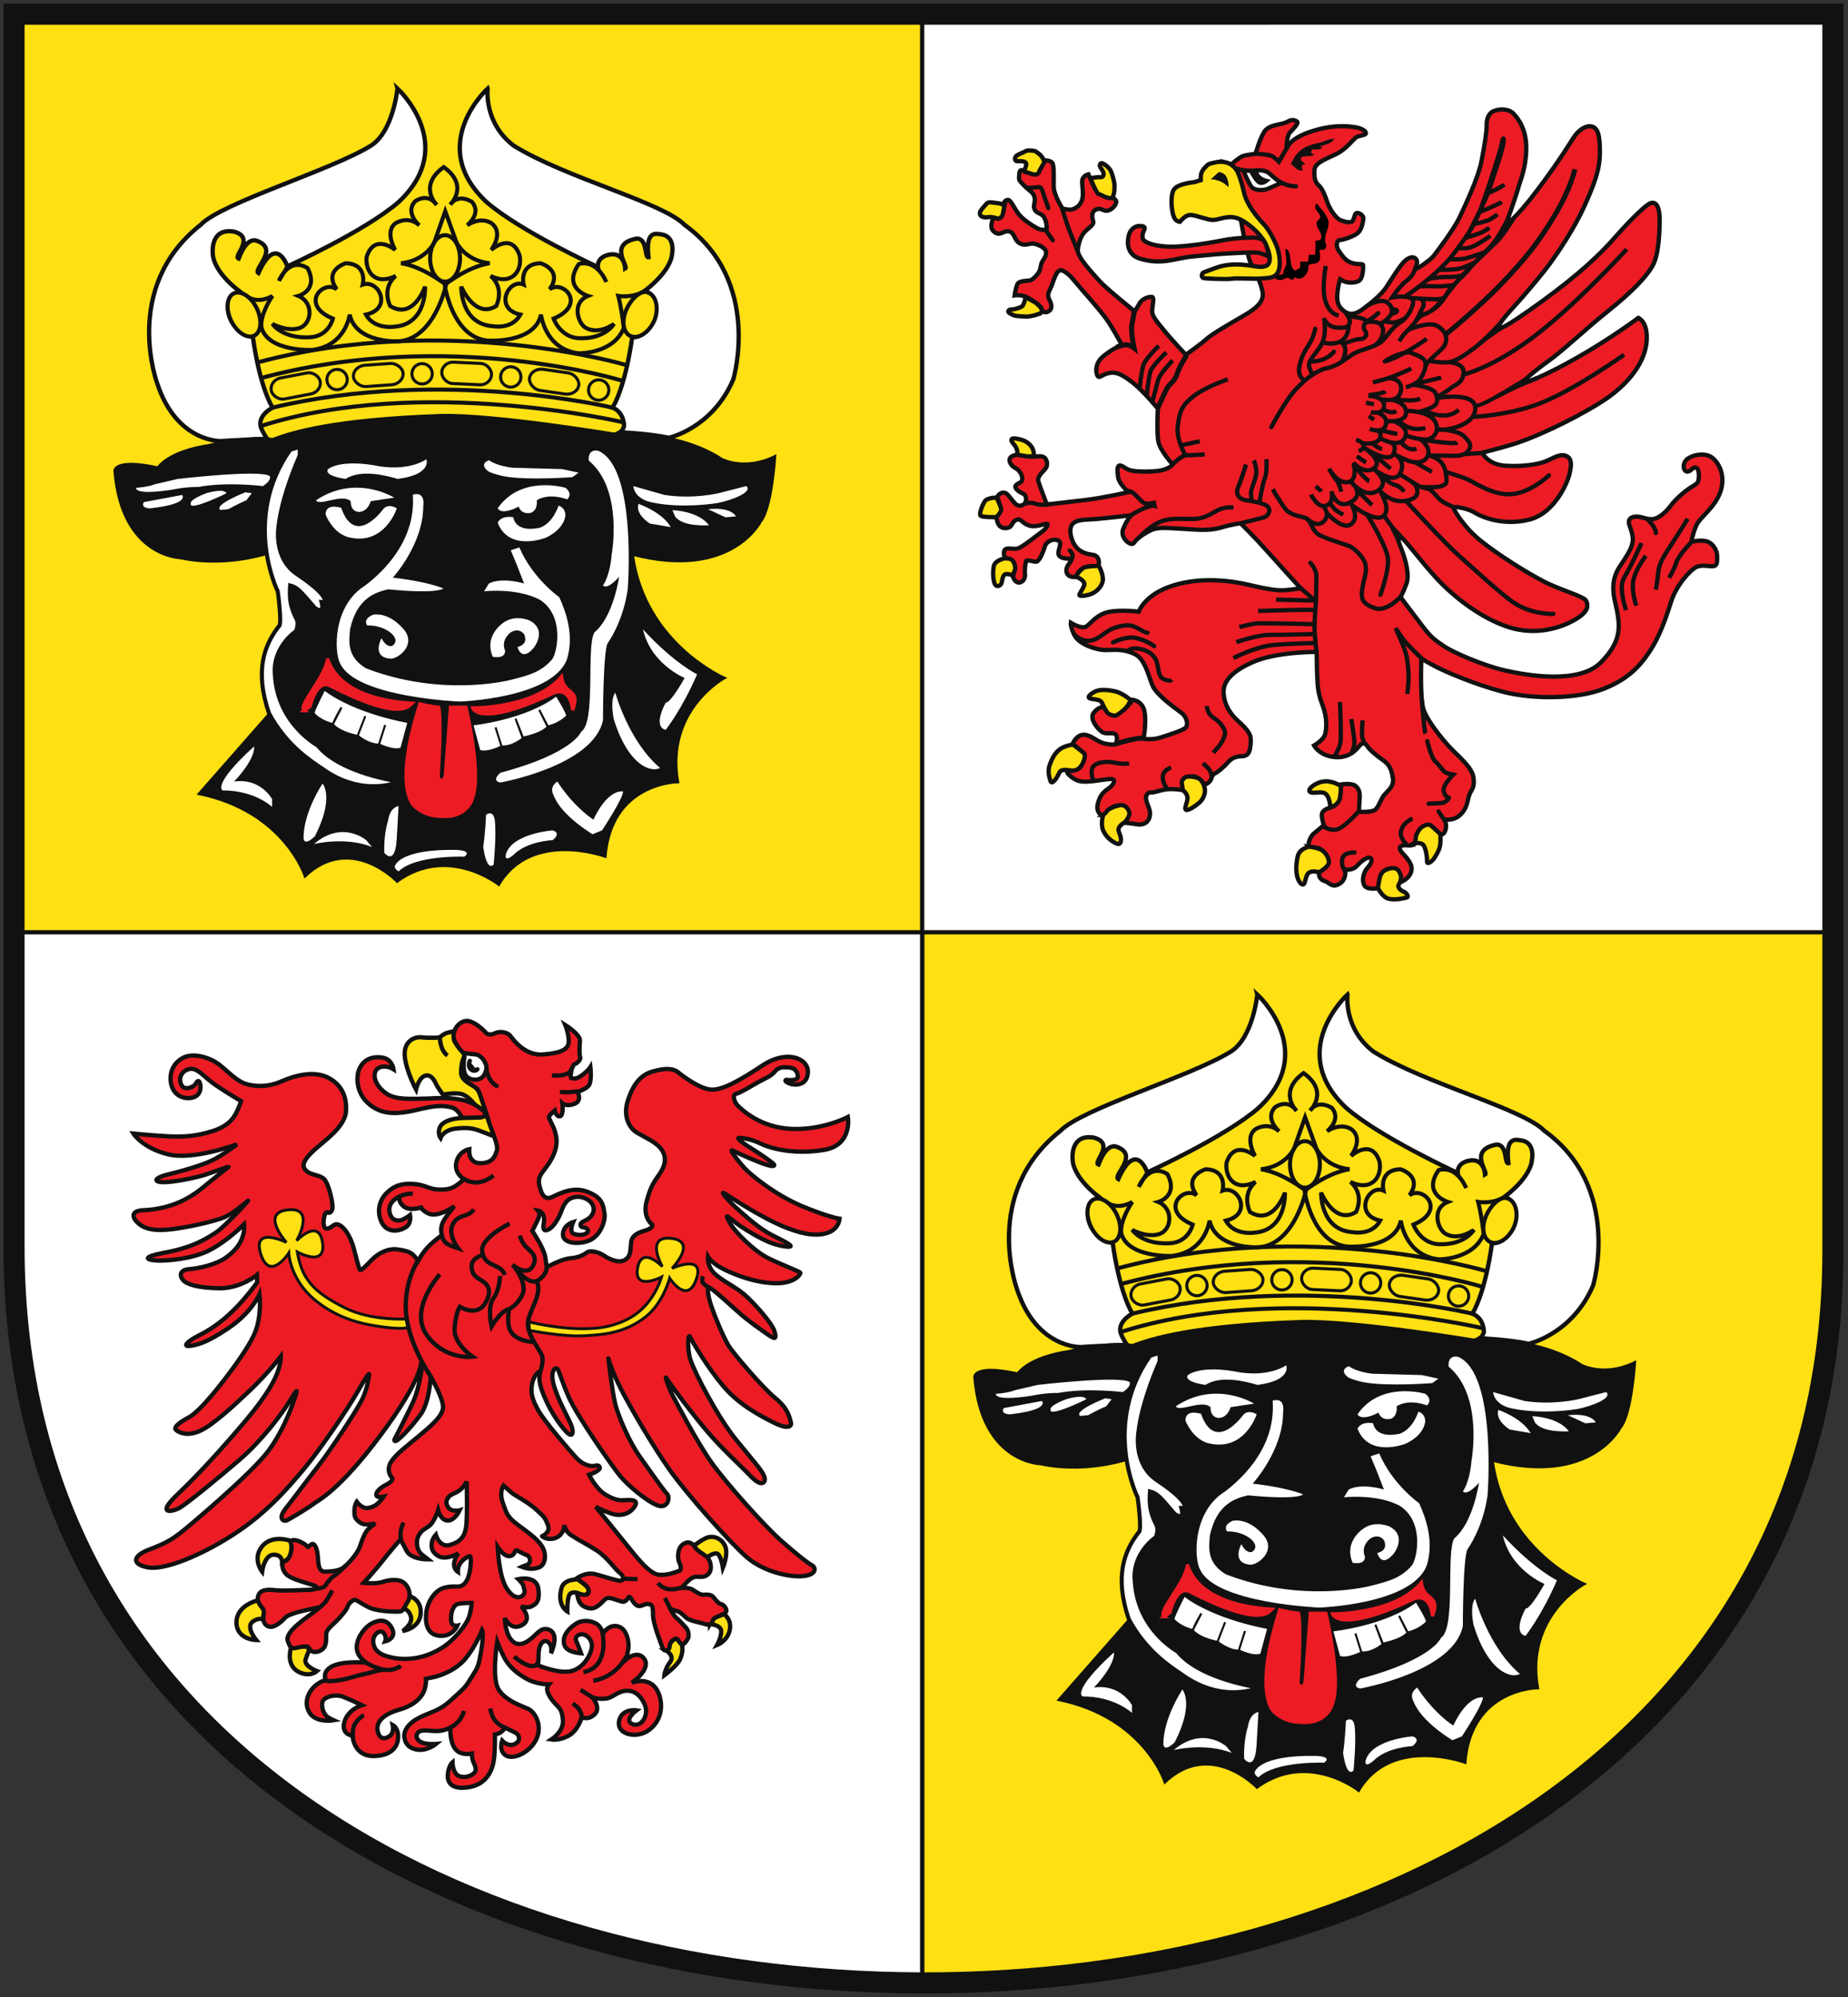 <svg xmlns:inkscape="http://www.inkscape.org/namespaces/inkscape" xmlns:sodipodi="http://sodipodi.sourceforge.net/DTD/sodipodi-0.dtd" xmlns:xlink="http://www.w3.org/1999/xlink" xmlns="http://www.w3.org/2000/svg" xmlns:svg="http://www.w3.org/2000/svg" height="548px" width="507px" viewBox="-1 -1 507 548" id="svg1734" sodipodi:docname="Coat_of_arms_of_Mecklenburg-Western_Pomerania_(great).svg" inkscape:version="1.2 (dc2aedaf03, 2022-05-15)"><rect x="-1" y="-1" width="507" height="548" fill="#333333" stroke="none"/><defs id="defs1738"></defs><path d="m252.57 2.892h-249.29v251.95h498.58v91.92c-2.73 79.2-38.54 121.98-101.31 162.36-49.92 32.1-106.11 34.46-147.98 33.96" fill="#ffe013" id="path1555"></path><use xlink:href="#a" transform="translate(235.9 248.6)" id="use1557"></use><g id="a"><path d="m132.79 23.29s-1.17 9.378 7.16 15.691c14.09 8.782 40.98 15.61 46.86 21.72 21.41 15.461 13.37 42.4 13.37 42.4-5.74 13.48-17.69 16.02-17.69 16.02-5.37-1.16-13.42-1.52-13.42-1.52.859-.5 1.14-1.71 1.14-1.71s.12-3.71-3.14-5.03c3.81-6.67 5.36-19.297 5.36-19.297 4.99-.027 6.27-6.429 6.27-6.429s1.1-4.516-2.68-6.428c7.36-5.737 7.34-9.894 7.34-9.894s1.03-4.578-2.47-5.411c-2.02-.346-4.84-1.309-3.96 6.191-1.16.25-.21-5.208-3.27-5.127-7.96 1.485-2.04 7.696-3.14 8.239 0 0-.18-4.571-4.27-3.852-3.69.671-3.2 3.417-3.2 3.417s-21.49-9.874-30.65-17.902c-16.57-15.609.39-31.08.39-31.08zm-24.75 0s-1.12 11.724-7.23 15.65c-10.88 6.782-40.921 15.652-46.78 21.762-21.877 17.305-11.813 43.738-11.813 43.738 5.384 16.06 17.455 15.59 17.455 15.59 5.818-.45 12.748-.45 12.748-.45-1.288-1.73-1.831-3.33-1.831-3.33s-1.289-2.83 3.174-5.4c-3.812-6.66-5.371-19.288-5.371-19.288-5.927-1.905-6.605-6.232-6.605-6.232s-1.505-4.394 2.903-6.408c-7.392-5.689-7.297-10.111-7.297-10.111s-.99-7.358 5.792-6.259c6.05 1.648-.394 6.829 1.289 7.398 2.658-6.944 5.275-4.692 5.696-4.57 4.99 2.38-1.804 7.629-.271 8.558 4.91-10.931 7.948-1.845 7.948-1.845s21.415-9.697 30.593-17.726c16.55-15.609-.4-31.08-.4-31.08z" stroke="#111" stroke-width="1.183" fill="#fff" id="path1559"></path><path fill="#111" d="m120.09 112.8c-29.944 1-41.4 4.71-46.34 6.61-5.696-1.28-17.659 1.69-17.659 1.69s-10.01 1.22-13.847 6.08c-12.152-2.65-11.908 1.02-11.908 1.02 1.872 23.7 18.12 24.03 18.12 24.03 13.603 2.9 25.741-1.83 25.741-1.83l3.554 19.59-4.896 12.29.895 11.39-20.397 23.23c23.734 4.82 29.28 22.76 29.28 22.76 12.586-12.07 25.297 1.38 25.297 1.38 14.01-10.26 27.95.9 27.95.9 8.96-15.32 29.29-7.73 29.29-7.73 1.62-20.57 19.97-20.5 19.97-20.5-3.57-19.91 12.87-28.69 12.87-28.69s-21.92-9.32-25.29-33.69c26.98 6.98 35.04-9.12 35.04-9.12 3.15-3.73 4-18.22 4-18.22-8.24 4.21-14.65.9-14.65.9-12.43-8.19-29.83-7.01-29.83-7.01s-32.55-5.42-47.19-5.08" id="path1561"></path><g fill="none" stroke="#111" id="g1567"><path stroke-width=".445" d="m120.09 112.8c-29.944 1-41.4 4.71-46.34 6.61-5.696-1.28-17.659 1.69-17.659 1.69s-10.01 1.22-13.847 6.08c-12.152-2.65-11.908 1.02-11.908 1.02 1.872 23.7 18.12 24.03 18.12 24.03 13.603 2.9 25.741-1.83 25.741-1.83l3.554 19.59-4.896 12.29.895 11.39-20.397 23.23c23.734 4.82 29.28 22.76 29.28 22.76 12.586-12.07 25.297 1.38 25.297 1.38 14.01-10.26 27.95.9 27.95.9 8.96-15.32 29.29-7.73 29.29-7.73 1.62-20.57 19.97-20.5 19.97-20.5-3.57-19.91 12.87-28.69 12.87-28.69s-21.92-9.32-25.29-33.69c26.98 6.98 35.04-9.12 35.04-9.12 3.15-3.73 4-18.22 4-18.22-8.24 4.21-14.65.9-14.65.9-12.43-8.19-29.83-7.01-29.83-7.01s-32.55-5.42-47.19-5.08z" id="path1563"></path><path stroke-width="1.113" d="m70.63 115.89c43.91-14.05 99.41-1.01 99.41-1.01m-100.14-16.495c51.762-13.833 100.94.787 100.94.787m-100.06 3.518c51.751-13.832 98.91.77 98.91.77m-95.93 7.4c46.597-11.16 93.31 0 93.31 0" id="path1565"></path></g><g fill="#fff" id="g1573"><path d="m78.6 122.44c2.089-.54 2.862-1.62 2.604 1.59-5.208 12.06-5.737 19.02-5.737 19.02s-1.817 9.09 5.222 13.65c8.341 5.62 8.08 7.67 6.524 7.5.976 3.71-1.831 1.61-1.831 1.61-3.92-4.56-4.693-5.63-6.782-6.17-.258 3.48 0 5.63 1.56 8.85 1.044 1.59 0 3.74 0 3.74s-6.51 4.29-5.737 12.05c.773 13.39 11.732 19.28 11.732 19.28 6.266 7.76 22.441 9.9 22.441 9.9s-9.91 4.55-21.11-3.48c-3.146-2.15-9.887-6.32-14.702-15.3-3.974-11.69-1.261-18.69 2.685-23.79 1.044-.27-.271-9.64-.271-9.64s-9.9-19.82 3.404-38.81" id="path1569"></path><path d="m154.65 195.39c-.27-1.33-3-5.63-3-5.63-8.61 6.56-23.08 8.03-23.08 8.03l1.95 7.24c2.35.8 6.08-1.22 6.08-1.22l-1.64-5.21 1.64 5.21c3.05.27 5.92-2.27 5.92-2.27l-2.08-5.34 1.94 5.22s5.14-.94 6.86-2.96c0-.06-2.29-4.68-2.29-4.68l2.34 4.55s3.15-.54 5.36-2.94zm-69.66-.66c.271-1.35 2.998-6.56 2.998-6.56 8.612 6.56 23.08 8.96 23.08 8.96l-1.95 7.23c-2.09.94-6.14-1.1-6.14-1.1l1.7-5.33-1.73 5.39c-2.971.02-5.819-2.44-5.819-2.44l2.088-5.37-2.102 5.41s-4.489-.73-6.659-2.99c-.488-.27 2.238-4.82 2.238-4.82l-2.346 4.56s-3.133-.54-5.357-2.94z" stroke="#111" stroke-width=".557" id="path1571"></path></g><g stroke="#111" fill="none" stroke-width="1.113" id="g1581"><path d="m66.846 80.37c3.214 2.197 6.89-.163 6.89-.163s-3.445 4.971-3.02 8.599c1.804 6.761 13.901 6.218 13.901 6.218 9.263-1.099 10.321-9.69 10.321-9.69 1.804 8.04 13.616 7.317 13.616 7.317 9.79-.916 12.82-15.502 12.82-15.502s-6.28-4.998-12.34-5.913c6.78-.726 9.1-5.669 9.1-5.669l3.02-8.592 3.11 8.592s2.3 4.943 9.08 5.669c-6.06.916-12.34 5.913-12.34 5.913s2.01 14.403 11.8 15.305c0 0 12.84.916 14.62-7.12 0 0 1.07 9.521 10.34 10.619 0 0 9.56.17 12.39-6.971-.7-5.845-1.52-8.774-1.52-8.774s4.18.691 7.39-1.499m-98.23-6.435l-2.278 3.777s2.699-6.72 7.866-3.486c3.173 6.096-2.509 7.643-2.509 7.643 4.299 1.803 3.743 7.764.203 8.829-3.404 1.044-7.337-1.153-7.337-1.153s2.658 4.03 10.158 3.668c5.357-.196 6.429-5.126 6.429-5.126-9.276-3.845-2.686-10.789 1.058-8.06-3.744-5.303 2.495-7.134 2.495-7.134 6.06.19 4.639 5.859 4.639 5.859 4.405-1.539 8.365 6.585.881 8.239 2.324 4.204 7.854 3.303 7.854 3.303 8.91-.686 8.37-10.986 8.37-10.986s-3.2 9.317-9.62 5.29c-2.32-5.486 1.59-8.219 1.59-8.219-5.69 2.733-8.371-1.139-8.02-5.167 2.128-6.761 7.848-1.973 7.848-1.973s-3.14-5.303.34-7.473c3.79-1.926 6.24.712 6.24.712s-4.07-3.546-1.03-6.652c3.87-2.36 5.79 1.024 5.79 1.024s-5.14-5.221 1.98-10.341c7.14 5.12 1.82 10.247 1.82 10.247s1.8-3.099 5.9-.726c2.82 3.269-1.3 6.449-1.3 6.449s3.5-2.529 6.64-.597c3.6 2.707-.04 7.358-.04 7.358s5.69-5.127 7.83 1.654c.73 4.245-2.31 8.219-8.02 5.486 0 0 3.92 2.733 1.6 8.219-5.9 3.723-9.63-5.29-9.63-5.29s-.27 10.287 8.71 10.856c0 0 5.2 1.031 7.51-3.173-7.47-1.654-3.2-10.07.9-8.239 0 0-1.42-5.669 4.64-5.859 0 0 6.24 1.831 2.5 7.134 3.74-2.733 10.33 4.211 1.07 8.06 0 0 1.8 5.086 6.9 5.377 7.27.305 9.67-3.919 9.67-3.919s-4.34 3.255-7.98.922c-1.98-1.417-3.6-6.768.85-8.599 0 0-7.14-2.184-2.5-8.762 5.17-1.295 7.53 4.957 7.53 4.957" id="path1575"></path><path d="m78.6 122.44c2.089-.54 2.862-1.62 2.604 1.59-5.208 12.06-5.737 19.02-5.737 19.02s-1.817 9.09 5.222 13.65c8.341 5.62 8.08 7.67 6.524 7.5.976 3.71-1.831 1.61-1.831 1.61-3.92-4.56-4.693-5.63-6.782-6.17-.258 3.48 0 5.63 1.56 8.85 1.044 1.59 0 3.74 0 3.74s-6.51 4.29-5.737 12.05c.773 13.39 11.732 19.28 11.732 19.28 6.266 7.76 22.441 9.9 22.441 9.9s-9.91 4.55-21.11-3.48c-3.146-2.15-9.887-6.32-14.702-15.3-3.974-11.69-1.261-18.69 2.685-23.79 1.044-.27-.271-9.64-.271-9.64s-9.9-19.82 3.404-38.81z" id="path1577"></path><ellipse cy="69.91" rx="4.1" ry="6.378" cx="121.11" id="ellipse1579"></ellipse></g><path d="m114.19 192.16c-7.47 23.41-1.54 28-1.54 28 3.21 3.1 7.28 2.82 7.28 2.82 7.55.7 8.83-5.31 8.83-5.31 2.32-6.95-1.9-24.6-1.9-24.6h-4.28l-1.43 19.03c-.89 1.46-.54 1.63-1.97.36 1.08-17.02.17-19.39.17-19.39s-1.96-.18-5.16-.91zm41.92 1.72c2.32-6.23-2.34-3.92-3.06-9.22-7.31 8.77-24.41 8.59-24.41 8.59s1.77 5.67 22.09-4.02c4.94-2.03 5.38 4.65 5.38 4.65zm-73.64.11c-1.953-1.29 5.71-8.98 6.415-14.28.814 2.65 4.15 11.04 23.16 12.26-.95.89-3.2 5.13-22.799-4.94-3.566-1.28-5.181 5.86-5.181 5.86l-1.6 1.1z" stroke="#ed1c24" stroke-width=".891" fill="#ed1c24" id="path1583"></path><g stroke="#111" stroke-width=".84" fill="none" id="g1601"><ellipse cy="102.43" rx="2.793" ry="2.793" cx="139.13" id="ellipse1585"></ellipse><ellipse cy="106.02" rx="2.793" ry="2.793" cx="163.25" id="ellipse1587"></ellipse><ellipse cy="101.57" rx="2.793" ry="2.793" cx="114.8" id="ellipse1589"></ellipse><ellipse cy="103.15" rx="2.793" ry="2.793" cx="91.48" id="ellipse1591"></ellipse><rect ry="2.93" rx="3.084" transform="matrix(.999 .047 -.047 .999 0 0)" width="13.66" height="5.86" y="92.46" x="124.81" id="rect1593"></rect><rect transform="rotate(8.2)" rx="3.396" ry="2.93" width="13.66" height="5.86" y="78.2" x="157.45" id="rect1595"></rect><rect transform="rotate(-4)" rx="3.369" ry="2.93" width="13.66" height="5.86" y="105.89" x="88.59" id="rect1597"></rect><rect ry="2.93" rx="3.177" transform="rotate(-10.8)" width="13.66" height="5.86" y="115.13" x="52.23" id="rect1599"></rect></g><g fill="#ffe013" stroke="#111" stroke-width="1.113" id="g1607"><path d="m178.32 87.37c1.56-3.14.99-7.568-1.91-8.226-1.5-.333-3.82 1.268-5.38 4.408-1.56 3.133-1.2 6.537.82 7.595 2.01 1.052 4.91-.637 6.47-3.777z" id="path1603"></path><path d="m62.48 87.13c-1.586-3.181-1.329-6.578.597-7.582 1.912-.997 4.747.78 6.333 3.96 1.573 3.18 1.315 6.564-.597 7.567-1.925.999-4.76-.765-6.333-3.945z" id="path1605"></path></g><path fill="#fff" d="m175.4 171.7c8.6 9.35 14.85 12.32 14.85 12.32-4.14 9.61-8.61 15.24-8.61 15.24s-3.72-.3 0-7.48c1.31.26 5.19-6.75 5.19-6.75s-9.22-3.74-11.43-13.33m-90.27 58.9c7.825-6.7 14.335-1.07 14.335-1.07l1.577 1.87c-7.313-2.94-15.912-.8-15.912-.8m66.782-17.14c4.69 7.23 9.91 10.44 9.91 10.44s3.4-8.02 8.09-7.76c.27 1.61-5.74 10.71-5.74 10.71l-2.6 1.06s-8.62-5.08-10.7-10.71c-1.31-2.41 1.04-3.74 1.04-3.74m15.91-24.36s3.66 13.38 12.27 20.61c-2.48 1.41-8.84-.7-12.75-13.54-1.04-5.89.48-7.07.48-7.07m-35.48 33.47c-.23 5.58-.77 8.83-.77 8.83 1.04 7.22 2.86 4.82 2.86 4.82s.83-7.96.3-12.3c-.49-2.85-2.39-1.35-2.39-1.35m-25.04 14.18s.78-4.82 16.96-4.54c4.69.26 2.08 1.87 2.08 1.87s-13.3-.54-17.99 4.02c-1.05-.54-1.05-1.35-1.05-1.35m30.52-3.47c1.83-5.63 12.79-6.43 12.79-6.43 2.6.8 0 2.68 0 2.68s-7.04.26-10.7 4.01c-2.88 2.4-2.09-.26-2.09-.26m-33.39-.28s-.26-4.82 1.04-8.84c.53-3.75 2.88-4 2.88-4l-.53 9.37c-.52 7.22-3.39 3.47-3.39 3.47m-16.942-19s-5.222 7.76-5.222 14.98c.244 2.42 3.12-.52 3.12-.52 5.479-10.71 2.102-14.46 2.102-14.46m-18.798-10.18c-11.731 10.71-8.612 12.06-8.612 12.06 8.883 0 13.576 4.53 13.576 4.53v-2.13s-3.146-5.89-10.429-4.83c6.238-6.69 5.465-9.63 5.465-9.63m91.83-78.44c-.27-3.48 2.61-2.68 2.61-2.68 10.7 4.55 8.08 38.01 8.08 38.01-1.3 9.11-5.48 14.74-5.48 14.74-1.3 2.13-1.3 21.15-1.3 21.15-2.61 12.58-28.17 17.12-28.17 17.12-2.62-.53 0-2.67 0-2.67 20.08-5.35 22.16-11.25 22.16-11.25 4.18-2.68 1.3-23.55 3.68-27.3 5.2-4.29 6.76-15.26 6.76-15.26s-3.13 3.75-4.43 2.4c2.09-3.21 2.35-8.29 2.35-8.29s3.4-17.94-6.26-25.97m-48.27 9.36c3.67-1.07 2.86 3.22 2.86 3.22 0 10.44-8.34 19.54-8.34 19.54 9.66 1.08 13.84 2.95 13.84 2.95s-1.05 1.61-15.14.26c-3.39.81-8.557 2.31-10.429 10.97-.326 3.42-.868 7.61 4.421 10.72 20.878 8.03 39.4 3.21 39.4 3.21 5.48-1.33 8.72-2.3 11.65-5.75 1.33-1.82 3.45-11.81-3.33-16.25-6.26-3.39-15.37-2.36-15.37-2.36l1.31-2.14c3.67-1.87 9.66 0 9.66 0l-2.09-5.36-1.56-3.75 2.35-.8c3.65 8.57 10.96 13.67 10.96 13.67 1.81 4.01 4.16 10.43 2.07 17.12-4.17 10.71-29.47 11.51-29.47 11.51s-28.56-1.13-32.737-10.5c-1.573-2.68-2.224-15.73 6.917-21.36 2.35-1.87 14.08-10.71 13.03-24.9m23.28 3.74c6.44-9.3 18.6-5.63 18.6-5.63s2.16 1.47.49 3.18c-5.49-1.96-8.35.25-8.35.25s.36 2.83-1.69 3.44c-.001-.02-2.4.7-3.32-1.73-1.19.74-4.78 2.21-5.73.49m-49.845-2.2c10.958-7.35 21.465-.73 21.465-.73l-6.45.97s-.721 2.95-3.338 2.95c-2.374-.25-2.143-2.95-2.143-2.95-2.387-2.2-8.585 1.47-9.534-.24m3.322-8.57s3.35-2.94 14.323-.73c8.34 1.22 12.64-1.96 12.64-1.96s1.68 4.17-7.88 5.39c-3.34-.99-10.01-2.7-14.295 0-6.456-.99-4.788-2.7-4.788-2.7m50.823 13.23s.35 4.34 7.27 2.87c3.72-1.33 5.12-6.05 5.12-6.05s1.91.37 1.89 2.74c-.6 4.15-5.51 6.09-5.51 6.09s-9.97 3.89-13.07-4.19c1.2-2.2 4.3-1.46 4.3-1.46m-47.23-2.61c3.825 11.01 11.439.49 11.439.49 1.43-1.95 3.82-.34 3.82-.34s-3.38 10.62-13.604 7.84c-4.191-1.4-5.913-6.1-5.913-6.1s-.434-3.2 4.258-1.89m100.65.4c6.45-.74 7.65 1.96 7.65 1.96l-2.86.25-4.79-2.21m-9.78.25c7.88.48 10.02 4.15 10.02 4.15s-6.91.5-9.06-2.19c.25.97-.96-1.96-.96-1.96m-9.3-1.73c7.16 2.7 8.84 6.38 8.84 6.38l-5.72-.98c-.001 0-4.06-2.45-3.12-5.4m-1.43-4.88l8.59 2.44c7.89 1.21 14.78-.48 14.78-.48l7.65-1.96c1.91 1.71-4.36 3.97-7.88 4.65-.12.02-9.44 1.6-17.79-.12-5.25-.98-5.35-4.53-5.35-4.53m-113.31 6.55c-1.899-1.42 6.917-4.85 6.917-4.85 2.156.49 2.156-.48.244 2.21-1.912.74-5 2.45-5 2.45l-2.157.19m-8.097-1.67c-.488-1.22 4.299-2.93 4.299-2.93s4.761-1.47 5.479 0c1.18-.48-10.266 5.14-9.778 2.93m-2.387-2.44l-10.497 1.96c-.963 1.71 1.668 1.71 1.668 1.71 11.216-1.23 8.829-3.67 8.829-3.67m-12.641-1.96c3.567-.25 5.235-.99 5.235-.99l6.212-1.45s23.14-2.7 25.28-.74c.475 1.23-1.912 2.7-1.912 2.7s-9.779-1.23-17.645.23c-4.055 0-7.147.74-7.147.74s-10.02 1.72-10.02-.49m96.85-7.59c2.02 1.59 6.38 2.07 6.38 2.07l13.65.38 4.54.97-1.67 1.23s-12.4.98-18.84-.24c-2.4-.48-4.06-1.22-4.06-1.22s-3.1-1.96 0-3.19m1.02 53.94c-2.6-6.17 3.32-9.61 3.32-9.61 3.23-2 6.85-.31 6.85-.31 4.95 2.68 1.05 7.5 1.05 7.5-3.39 4.01-4.44-.26-4.44-.26s3.16-.52 1.83-3.49c-1.54-1.97-3.62-.55-3.62-.55s-2.9 1.89-1.6 5.1c0 2.41-3.39 1.62-3.39 1.62m-34.435-8.58c-1.302-1.87 1.575-2.94 1.575-2.94 4.95-.8 8.75 4.4 8.75 4.4 2.97 4.11-1.94 7.7-3.88 7.66-5.47-.38-2.52-5.64-2.52-5.64 1.3 2.68 2.86 2.15 2.86 2.15 3.05-1.86-1.6-5.83-6.785-5.63" id="path1609"></path></g><path fill="#fff" d="m252.31 2.872h249.49v252.11h-498.96l.005 88.09c.855 86.08 39.3 126.95 104.86 167.53 49.16 30.42 102.75 32.35 144.61 31.84z" id="path1612"></path><path fill="#ed1c24" d="m303.25 87.56c-1.79-2.834-8-9.649-9.37-11.358-1.34-1.723-3.25-3.391-4.2-2.97-.95.414-1.55 2.496-2.08 3.967-.54 1.485-1.53 2.489-.77 3.92.77 1.417.96 2.706-.23 3.356-1.18.658-1.78-.346-1.9-.943-.12-.596-2.25-2-3.78-2.889-1.56-.888-3.56-.597-3.56-.597s.29-2.068.78-3.079c.47-1 2.78-.889 3.36-1 .6-.123 1.6-.956 2.32-1.96.7-1.01.64-2.082.95-2.848.28-.772 1.35-1.831 1.23-2.957-.11-1.139-1.9-2.01-3.2-2.305-1.3-.306-2.37.712-3.92-.068-1.53-.759-1.4-2.36-2.47-3.085-1.07-.705-2.14.075-2.9.312-.77.23-1.72-.128-2.32-1.125-.6-1.017.31-3.14.31-3.14s1.24.237 1.84 0c.59-.237 1.18-2.319 1-3.269-.18-.942.6-1.776 1.3-1.661.71.122 1.53 2.082 2.67 3.675 1.13 1.601 3.84 3.323 5.25 4.103 1.44.759 2.56.292 2.56.292s.24-1.254-.47-2.903c-.71-1.668-2.09-1.254-2.73-2.434-.65-1.193.18-1.777-.06-3.262-.23-1.485-1.24-1.763-2.9-3.432-1.66-1.654-1.42-1.593-1.31-3.194.12-1.614 1.02-.888 1.67-.719.65.176 1.83.719 2.54.888.7.177 1.01-.766 1.38-1.708.34-.963 1.36-2.143 1.36-2.143s1.77-.108 2.19.834c.41.942.29 3.736.29 6.225 0 2.482 2.42 6.151 2.42 6.151s1.2.292 2.08.292c.9 0 2.41-.651 3.13-2.251.72-1.594.19-3.777.19-5.445 0-1.648 1.71-2.01 1.71-2.01s1.25 2.977 1.83 4.03c.6 1.071 1.48 1.546 2.61 1.838 1.14.292 2.09.468 2.09.468s.58.237 1 .834c.4.597-.48 2.197-1.95 2.719-1.48.542-1.9-.881-3.45-.23-1.53.651-1.06 2.482-.83 3.208.23.705-.23 1.125-1.83 2.482-1.6 1.363-2.19 3.505-2.37 5.459-.19 1.946 4.15 6.442 5.93 8.462 1.77 2.01 9.65 8.341 9.65 8.341s.53-.705 1.31-2.123c.75-1.404 2.67-1.96 3.43-1.831.77.108.12 2.319.06 3.845s1.66 3.323 3.26 5.33c1.59 2.02 5.98 6.7 5.98 6.7s4.2-2.963 5.68-4.333c1.48-1.363 6.63-4.32 10.32-6.463 3.68-2.122 5.07-3.777 5.13-5.676.08-1.892-2.36-7.296-3.19-8.53-.83-1.248-1.11-4.266-1.71-6.219-.59-1.946-3.67-21.08-3.67-21.08s2.07-1.852 3.02-2.197c.94-.36 3.55-.651 3.55-.651s1.06-3.858 2.36-5.987c1.31-2.109 4.52-1.886 6.04-2.666 1.55-.766 1.91-.766 2.85-.291.96.475-1.18 2.305-1.95 3.261-.76.95-.71 4.374-.59 4.198.12-.183.53-2.665 6.54-4.638 6.02-1.974 10.24-1.499 12.31-1.125 2.06.373 3.02 1.315 2.64 1.79-.37.461-2.07.461-2.73 1.03-.67.556-2.63 3.01-4.8 4.218-2.16 1.221-6.32 2.387-6.5 4.557s.18 3.472 1.17 4.319c1 .861 1.86 3.085 2.34 4.611.51 1.539 2.28 4.51 3.78 5.01 1.47.488 2.95.847 3.34-.136.41-1 .37-1.546.82-1.851.45-.318 2.17.448 1.95 1.668-.22 1.207-.46 3.234-2.03 4.136-1.59.902-3.57 1.546-4.38 1.546-.8 0-1.35 1.54-.26 3.065 1.07 1.546 1.92 2.753 3.59 3.248 1.67.502 2.91.143 2.99.502.09.366.08 3.377-.91 4.238-.99.848-3.07.664-3.75.488-.66-.183-1.62-.767-1.62-.767s-1.75 5.445-.08 7.568c1.66 2.143 3.56 2.597 6.08.793 2.54-1.824 5.23-4.082 6.56-6.02 1.3-1.946 4.04-6.483 5.39-7.527s2.21-1.044 2.85-.4c.63.624.16 1.844-.19 2.651-.36.821 4.21-2.333 5.06-3.472.86-1.125 5.55-7.263 7.12-10.599 1.57-3.33 5.15-10.911 6.01-15.427.87-4.503 1.45-8.348 1.41-9.711-.07-1.342.29-3.092 1.63-3.858 1.37-.767 4.31-.956 5.71.529 1.39 1.485 3.67 4.442 3.51 10.02-.14 5.141-1.57 8.185-2.3 10.769-.72 2.584-3.33 9.745-3.33 9.745s2.44-1.221 8.98-9.928c6.52-8.694 8.91-13.01 10-14.512 1.08-1.499 2.99-2.943 4.66-2.529 1.67.399 2.24 2.475 2.2 7.303-.03 4.598-1.61 8.708-4.4 14.851-2.8 6.123-7.09 12.382-9.21 15.319-2.11 2.929-7.41 9.188-9.8 11.772-2.39 2.583-4.78 5.513-4.42 5.92.36.4 1.31.488 11.84-7.127 10.5-7.623 16.23-13.176 19.7-17.15 3.48-3.96 8.17-8.836 9.93-9.738 1.75-.888 2.69.963 2.74 3.791.04 2.848-.08 9.711-1.76 12.945-1.67 3.249-6.02 7.684-12.64 12.959-5.73 4.558-12.13 10.667-16.01 13.427-3.88 2.77-7.27 5.7-7.08 6 .18.32 5.23-1.4 14.7-6.76 9.48-5.377 16.96-10.999 16.96-10.999s2.66 1.023 2.29 6.299c-.35 5.283-4.3 11.77-12.97 17.1-8.66 5.33-18.14 9.43-22.2 10.78-4.05 1.35-9.96 2.8-9.96 2.8s1.49 3.33 6.53 3.6c5.05.28 9.27-.45 11.41-1.45 2.17-.98 3.67-1.97 5.29-1.16 1.61.82 1.11 3.09.71 4.92-.4 1.81-3.79 10.59-10.97 12.44-7.16 1.84-13.21-.73-15.01-1.89-1.8-1.17-5.64-1.81-5.82-1.45-.16.37 2.82 5.48 7.46 9.17 4.64 3.7 11.72 8.21 16.91 10.96 5.18 2.73 11.55 4.23 12.09 5.63.53 1.41.48 2.98-3.22 5.1-3.69 2.11-10.47 4.46-18.17 1.99-7.7-2.49-15.11-8.44-19.53-13.18-4.41-4.74-9.11-11.17-10.01-11.5-.91-.32-.77 1-.14 2.49.63 1.48 2.66 6.74 1.81 9.96-.87 3.22-1.81 4.02-1.81 4.02s4.29 5.64 6.38 8.33c2.06 2.71 3.15 3.42 5.57 5.1 2.43 1.68 10.8 5.33 16.78 6.68 6.01 1.36 20.34 3.89 26.35-2.25 6-6.14 5.32-10.27 3.83-16.63-1.48-6.38.86-8.91 2.4-11.29 1.52-2.4 2.7-4.31 2.46-6.35-.23-2.04-1.07-3.35-1.07-4.21s.71-1.53 2.25-1.49c1.52.04 2.66.86 4.33.68s3.66-1.94 5.02-3.79c1.34-1.84 4.1-4.1 5.44-4.92 1.37-.8 1.89-1.16 2.03-1.79.27-1.19.27-3.26-.62-3.62-.91-.37-1.45 1.26-2.54 1.08-1.07-.18-1.34-2.48.37-3.61 1.71-1.12 4.43-1.44 6.14-.49 1.73.95 4.23 4.48 2.85 9.2-1.41 4.73-5.74 7.3-6.78 9.74-1.03 2.44-1.34 4.48-1.34 4.48s2.34-.68 4.15-.18c1.8.48 2.93 2.57 2.93 3.96 0 1.4.13 2.61-.87 2.84-.98.23-3.34-.54-4.95.32-1.63.85-5.43 4.96-6.86 9.61-1.46 4.64-3.19 9.48-5.77 13.4-2.57 3.92-5.86 7.7-12.85 10.41-7 2.71-19.05 2.93-27.4.76-8.33-2.16-16.18-5.76-17.67-6.48-1.49-.73-4.78-2.61-4.78-2.61s-.44 10.87.6 13.93c1.02 3.06 4.72 7.66 7.03 10.19 2.29 2.51 6.22 5.5 6.66 8.44.46 2.92-.63 3.34-1.17 4.94-.54 1.63-.54 3.58-2.48 5.38-1.93 1.79-4.33 1.21-4.33 1.21s.73 1.28.37 2.69c-.37 1.38-1.05 1.74-1.81 1.26-.76-.51-2.24-3.48-4.27-1.95-2.05 1.53-1.97 2.75-2.01 3.74-.04 1-1 1.58-2.34 1.4-1.35-.18-3.26.13-1.4 2.16s2.98 3.5 2.26 5.37c-.73 1.86-2.88 2.58-2.88 2.58s.39-3.89-2-3.8c-2.38.09-3.05.98-3.47 2.34-.41 1.37-.3 3.08-.3 3.08s-3.37.63-4.11-.76c-.73-1.4-.27-3.58.94-4.89 1.22-1.31 1.3-2.43.6-2.71-.72-.26-2.36.91-3.58 2.27-1.21 1.35-3.24.99-3.24.99s.58 2.58-1.48 3.88c-2.09 1.31-2.85-.36-4.11-.72-1.25-.36-2.04-1.68-1.25-2.54.76-.85 2.74-1.61 2.24-3.42-.49-1.8-2.12-3.02-3.2-3.2-1.09-.17-2.3-.23-2.3-.23s.04-2.43 1.58-3.69c1.53-1.27 2.7-2.25 2.7-2.25s-.67-2-.55-2.99c.15-1 1.01-1.4 2.4-1.9 1.4-.49 2.31-1.44 2.61-2.93.32-1.48.09-3.33.09-3.33s3.08-.59 4.25.46c1.16 1.02 1.12 2.47.98 4.05-.13 1.57-.13 2.97-.13 2.97s3.3.19 4.34-.5c1.03-.66 1.58-3.01 2.66-4.23 1.07-1.21 2.62-2.29 2.29-4.46-.31-2.17-.8-3.71-2.79-5.05-1.98-1.37-3.74-2.93-4.23-3.8-.5-.86-1.28-1.04-2.05-.18-.76.86-2.66 3.56-6.84 3.2-4.2-.36-5.73-3.16-5.73-3.16s2.66-1.52 3.06-3.15c.41-1.62.55-4.61-.68-7.81-1.2-3.2-1.39-4.77-1.53-8.6-.13-3.84-.17-6.13-.17-6.13s-10.83-.1-17.36 2.75c-6.56 2.84-8.13 5.81-8.13 8.06 0 2.26.75 5.14 3.77 7.95 3.05 2.79 3.82 3.83 3.68 6.03-.14 2.21-.38 3.79-2.46 3.83-2.06.04-3.1.85-3.96 1.85-.85 1-2.66 2.54-3.29 2.8-.63.28-.72.42-1.13 1.55-.4 1.13-1.75 1.62-1.75 1.62s-1.88-2.67-3.69-2.31c-1.83.37-2.68.69-2.55 1.82.14 1.12.33 1.98.33 1.98s-2.54-.46-4.52-.24c-1.98.24-3.47.96-4.32.87-.86-.09-1.66.67-1.31 2.2.36 1.53 1.44 2.87.86 4.69-.59 1.81-2.24 2.09-3.66 1.81-1.4-.26-3.33-.4-3.33-.4s2.47-2.13.8-3.85c-1.66-1.71-3.97-.62-4.73.14-.77.76-1.99 1.89-1.99 1.89s-1.81-.94-1.3-3.15c.5-2.21 1.26-3.24 2.92-4.38 1.67-1.12 2.26-2.74.59-2.65-1.67.08-5.39.86-7.57.72s-3.48-1.58-3.97-2.03c-.51-.45-.31-.99-.31-.99s2.98.47 3.91-1.53c.95-2 1.28-2.77-.13-3.93-1.38-1.18-2.31-1.91-2.31-1.91s1.1-2.55 3.14-2.47c2.02.1 3.37 1.81 5.43 2.35 2.09.54 3.26.26 3.26.26s.76-1.84 0-2.65c-.77-.82-2.5.09-3.74-.72-1.26-.82-3.48-3.6-2.35-5.18 1.13-1.6 2.62-1.73 2.62-1.73s2.19 3.17 3.86 2.13 3.26-2.58 3.39-3.08c.12-.49.59-.99.59-.99s2.8.06 3.48 3.07c.67 3.03-.23 7.63-.23 7.63s2.21.49 4.82-.37c2.63-.85 6.22-1.98 6.82-2.74.58-.77.36-2.76-1.22-3.98-1.59-1.21-6.72-4.77-7.9-7.4-1.16-2.61-2-7.29-4.85-8.69-2.86-1.42-5.29-1.24-7.87-1.14-2.56.08-7.48-1.58-8.71-4.01-1.22-2.44-1.04-3.48-1.04-3.48s2.94 1.85 4.26 1c1.3-.86 2.75-3.17 5.95-3.93s8.44-.12 8.44-.12 1.6-4.71 9.29-7.14c7.66-2.43 15.88-1.44 21.29-.14s7.67 1.48 9.39 1.4c1.71-.1 4.45-.54 4.45-.54s-5.67-6.22-9.25-10.23c-3.56-4.02-7.22-7.59-7.22-7.59s-2.03.18-5.4 1.17c-3.39 1-6.74.54-10.91.32-4.21-.22-6.55-.59-8.79.64-2.25 1.21-3.42 2.16-4.17 3.25-.73 1.08-3.88-1.28-2.98-3.75.91-2.49 2.25-3.83 2.25-3.83s-6.26.72-9.82 1.03-7.79-.29-6.74 4.6c1.09 4.88 4.9 5.02 6.2 5.24s1.59 1.67 1.45 2.35c-.15.66-.19.9-.19.9s-2.52-.6-4.23.44c-1.72 1.05-1.67 2.31-1.67 2.31s-1.91.41-2.57-.82c-.7-1.21.21-2.43.8-3.2.58-.76.17-.94-.55-.94-.71 0-2.49-.24-2.64-1.26-.23-1.45 1.17-3.03-.04-3.7-1.23-.67-3.26.09-3.72 1.61-.45 1.55-1.49 4.08-2.33 4.16-.86.09-2.56-.69-2.81-.14-.21.54-.45 2.39-.3 3.65.14 1.26-.84 2.39-1.87 2.21s-1.44-1.63-1.44-1.63.91-2.29.26-3.69c-.62-1.39-2.43-1.35-2.43-1.35s-.76-1.85.09-2.43c.86-.58 2.31.18 3.63-.32 1.3-.5 5.09-3.56 6.31-4.43 1.22-.86 2.03-2.11 1.49-2.25s-2.85.99-4.65.54c-1.79-.46-2.24-1.54-3.01-1.72-.78-.18-1.6.54-2.05 1.5-.44.94-2.25 1.25-3.32.23-.6-.59-.95-2.63-.95-2.63s1.38-.63 1.16-2.43c-.21-1.81-1.16-2.69-.54-3.33.62-.63 1.3-.94 2.02-.58.73.36 1.49 1.66 2.44 2.7.94 1.03 1.86.89 2.63.27.78-.63.71-2.39-.23-2.8-.95-.4-2.71-1.48-2.04-2.3.67-.8 1.56-.61 1.73-1.57.19-.96-.69-2.62-1.78-3.13-1.08-.49-2.1-1.88-1.55-2.78.51-.91 2.23-.91 2.23-.91s2.5.5 4.08.5c1.56 0 1.93-.28 2.83.08.9.37 1.41 2.04.65 3.11-.78 1.09-2.46 2.23-2 3.67.45 1.45 2.3 6.27 2.3 6.27s5.73-.65 10.64-1.23c4.92-.58 11.77-2.16 11.77-2.16s-2.66-2.27-2.87-4.2c-.25-1.94-.29-3.21.62-3.1.9.08 1.42 1.11 3.34 1.44 1.9.3 4.74.3 7 .04 2.95-.35 4.05-1.76 4.05-1.76s-3.38-3.7-3.92-6.17c-.54-2.49-.17-9.17-.17-9.17s-4.07-4.95-7-7.2c-2.93-2.27-4.52-2.98-6.51-2.53-1.97.44-2.55 1.58-3.05.72-.51-.86-.64-3.17 1.08-4.872 1.71-1.722 5.55-3.709 5.55-3.709s-1.7-3.118-3.48-5.967" id="path1614"></path><g stroke="#111" stroke-width="1.183" id="g1620"><path fill="none" d="m 303.25,87.56 c -1.79,-2.834 -8,-9.649 -9.37,-11.358 -1.34,-1.723 -3.25,-3.391 -4.2,-2.97 -0.95,0.414 -1.55,2.496 -2.08,3.967 -0.54,1.485 -1.53,2.489 -0.77,3.92 0.77,1.417 0.96,2.706 -0.23,3.356 -1.18,0.658 -1.78,-0.346 -1.9,-0.943 -0.12,-0.596 -2.25,-2 -3.78,-2.889 -1.56,-0.888 -3.56,-0.597 -3.56,-0.597 0,0 0.29,-2.068 0.78,-3.079 0.47,-1 2.78,-0.889 3.36,-1 0.6,-0.123 1.6,-0.956 2.32,-1.96 0.7,-1.01 0.64,-2.082 0.95,-2.848 0.28,-0.772 1.35,-1.831 1.23,-2.957 -0.11,-1.139 -1.9,-2.01 -3.2,-2.305 -1.3,-0.306 -2.37,0.712 -3.92,-0.068 -1.53,-0.759 -1.4,-2.36 -2.47,-3.085 -1.07,-0.705 -2.14,0.075 -2.9,0.312 -0.77,0.23 -1.72,-0.128 -2.32,-1.125 -0.6,-1.017 0.31,-3.14 0.31,-3.14 0,0 1.24,0.237 1.84,0 0.59,-0.237 1.18,-2.319 1,-3.269 -0.18,-0.942 0.6,-1.776 1.3,-1.661 0.71,0.122 1.53,2.082 2.67,3.675 1.13,1.601 3.84,3.323 5.25,4.103 1.44,0.759 2.56,0.292 2.56,0.292 0,0 0.24,-1.254 -0.47,-2.903 -0.71,-1.668 -2.09,-1.254 -2.73,-2.434 -0.65,-1.193 0.18,-1.777 -0.06,-3.262 -0.23,-1.485 -1.24,-1.763 -2.9,-3.432 -1.66,-1.654 -1.42,-1.593 -1.31,-3.194 0.12,-1.614 1.02,-0.888 1.67,-0.719 0.65,0.176 1.83,0.719 2.54,0.888 0.7,0.177 1.01,-0.766 1.38,-1.708 0.34,-0.963 1.36,-2.143 1.36,-2.143 0,0 1.77,-0.108 2.19,0.834 0.41,0.942 0.29,3.736 0.29,6.225 0,2.482 2.42,6.151 2.42,6.151 0,0 1.2,0.292 2.08,0.292 0.9,0 2.41,-0.651 3.13,-2.251 0.72,-1.594 0.19,-3.777 0.19,-5.445 0,-1.648 1.71,-2.01 1.71,-2.01 0,0 1.25,2.977 1.83,4.03 0.6,1.071 1.48,1.546 2.61,1.838 1.14,0.292 2.09,0.468 2.09,0.468 0,0 0.58,0.237 1,0.834 0.4,0.597 -0.48,2.197 -1.95,2.719 -1.48,0.542 -1.9,-0.881 -3.45,-0.23 -1.53,0.651 -1.06,2.482 -0.83,3.208 0.23,0.705 -0.23,1.125 -1.83,2.482 -1.6,1.363 -2.19,3.505 -2.37,5.459 -0.19,1.946 4.15,6.442 5.93,8.462 1.77,2.01 9.65,8.341 9.65,8.341 0,0 0.53,-0.705 1.31,-2.123 0.75,-1.404 2.67,-1.96 3.43,-1.831 0.77,0.108 0.12,2.319 0.06,3.845 -0.06,1.526 1.66,3.323 3.26,5.33 1.59,2.02 5.98,6.7 5.98,6.7 0,0 4.2,-2.963 5.68,-4.333 1.48,-1.363 6.63,-4.32 10.32,-6.463 3.68,-2.122 5.07,-3.777 5.13,-5.676 0.08,-1.892 -2.36,-7.296 -3.19,-8.53 -0.83,-1.248 -1.11,-4.266 -1.71,-6.219 -0.59,-1.946 -3.67,-21.08 -3.67,-21.08 0,0 2.07,-1.852 3.02,-2.197 0.94,-0.36 3.55,-0.651 3.55,-0.651 0,0 1.06,-3.858 2.36,-5.987 1.31,-2.109 4.52,-1.886 6.04,-2.666 1.55,-0.766 1.91,-0.766 2.85,-0.291 0.96,0.475 -1.18,2.305 -1.95,3.261 -0.76,0.95 -0.843,4.363 -0.723,4.187 0.12,-0.183 0.663,-2.654 6.673,-4.627 6.02,-1.974 10.24,-1.499 12.31,-1.125 2.06,0.373 3.02,1.315 2.64,1.79 -0.37,0.461 -2.07,0.461 -2.73,1.03 -0.67,0.556 -2.63,3.01 -4.8,4.218 -2.16,1.221 -6.32,2.387 -6.5,4.557 -0.18,2.17 0.18,3.472 1.17,4.319 1,0.861 1.86,3.085 2.34,4.611 0.51,1.539 2.28,4.51 3.78,5.01 1.47,0.488 2.95,0.847 3.34,-0.136 0.41,-1 0.37,-1.546 0.82,-1.851 0.45,-0.318 2.17,0.448 1.95,1.668 -0.22,1.207 -0.46,3.234 -2.03,4.136 -1.59,0.902 -3.57,1.546 -4.38,1.546 -0.8,0 -1.35,1.54 -0.26,3.065 1.07,1.546 1.92,2.753 3.59,3.248 1.67,0.502 2.91,0.143 2.99,0.502 0.09,0.366 0.08,3.377 -0.91,4.238 -0.99,0.848 -3.07,0.664 -3.75,0.488 -0.66,-0.183 -1.62,-0.767 -1.62,-0.767 0,0 -1.75,5.445 -0.08,7.568 1.66,2.143 3.56,2.597 6.08,0.793 2.54,-1.824 5.23,-4.082 6.56,-6.02 1.3,-1.946 4.04,-6.483 5.39,-7.527 1.35,-1.044 2.21,-1.044 2.85,-0.4 0.63,0.624 0.16,1.844 -0.19,2.651 -0.36,0.821 4.21,-2.333 5.06,-3.472 0.86,-1.125 5.55,-7.263 7.12,-10.599 1.57,-3.33 5.15,-10.911 6.01,-15.427 0.87,-4.503 1.45,-8.348 1.41,-9.711 -0.07,-1.342 0.29,-3.092 1.63,-3.858 1.37,-0.767 4.31,-0.956 5.71,0.529 1.39,1.485 3.67,4.442 3.51,10.02 -0.14,5.141 -1.57,8.185 -2.3,10.769 -0.72,2.584 -3.33,9.745 -3.33,9.745 0,0 2.44,-1.221 8.98,-9.928 6.52,-8.694 8.91,-13.01 10,-14.512 1.08,-1.499 2.99,-2.943 4.66,-2.529 1.67,0.399 2.24,2.475 2.2,7.303 -0.03,4.598 -1.61,8.708 -4.4,14.851 -2.8,6.123 -7.09,12.382 -9.21,15.319 -2.11,2.929 -7.41,9.188 -9.8,11.772 -2.39,2.583 -4.78,5.513 -4.42,5.92 0.36,0.4 1.31,0.488 11.84,-7.127 10.5,-7.623 16.23,-13.176 19.7,-17.15 3.48,-3.96 8.17,-8.836 9.93,-9.738 1.75,-0.888 2.69,0.963 2.74,3.791 0.04,2.848 -0.08,9.711 -1.76,12.945 -1.67,3.249 -6.02,7.684 -12.64,12.959 -5.73,4.558 -12.13,10.667 -16.01,13.427 -3.88,2.77 -7.27,5.7 -7.08,6 0.18,0.32 5.23,-1.4 14.7,-6.76 9.48,-5.377 16.96,-10.999 16.96,-10.999 0,0 2.66,1.023 2.29,6.299 -0.35,5.283 -4.3,11.77 -12.97,17.1 -8.66,5.33 -18.14,9.43 -22.2,10.78 -4.05,1.35 -9.96,2.8 -9.96,2.8 0,0 1.49,3.33 6.53,3.6 5.05,0.28 9.27,-0.45 11.41,-1.45 2.17,-0.98 3.67,-1.97 5.29,-1.16 1.61,0.82 1.11,3.09 0.71,4.92 -0.4,1.81 -3.79,10.59 -10.97,12.44 -7.16,1.84 -13.21,-0.73 -15.01,-1.89 -1.8,-1.17 -5.64,-1.81 -5.82,-1.45 -0.16,0.37 2.82,5.48 7.46,9.17 4.64,3.7 11.72,8.21 16.91,10.96 5.18,2.73 11.55,4.23 12.09,5.63 0.53,1.41 0.48,2.98 -3.22,5.1 -3.69,2.11 -10.47,4.46 -18.17,1.99 -7.7,-2.49 -15.11,-8.44 -19.53,-13.18 -4.41,-4.74 -9.11,-11.17 -10.01,-11.5 -0.91,-0.32 -0.77,1 -0.14,2.49 0.63,1.48 2.66,6.74 1.81,9.96 -1.206,3.228 -1.755,3.965 -1.755,3.965 0,0 4.235,5.695 6.325,8.385 2.06,2.71 3.15,3.42 5.57,5.1 2.43,1.68 10.8,5.33 16.78,6.68 6.01,1.36 20.34,3.89 26.35,-2.25 6,-6.14 5.32,-10.27 3.83,-16.63 -1.48,-6.38 0.86,-8.91 2.4,-11.29 1.52,-2.4 2.7,-4.31 2.46,-6.35 -0.23,-2.04 -1.07,-3.35 -1.07,-4.21 0,-0.86 0.71,-1.53 2.25,-1.49 1.52,0.04 2.66,0.86 4.33,0.68 1.67,-0.18 3.66,-1.94 5.02,-3.79 1.34,-1.84 4.1,-4.1 5.44,-4.92 1.37,-0.8 1.89,-1.16 2.03,-1.79 0.27,-1.19 0.27,-3.26 -0.62,-3.62 -0.91,-0.37 -1.45,1.26 -2.54,1.08 -1.07,-0.18 -1.34,-2.48 0.37,-3.61 1.71,-1.12 4.43,-1.44 6.14,-0.49 1.73,0.95 4.23,4.48 2.85,9.2 -1.41,4.73 -5.74,7.3 -6.78,9.74 -1.03,2.44 -1.34,4.48 -1.34,4.48 0,0 2.34,-0.68 4.15,-0.18 1.8,0.48 2.93,2.57 2.93,3.96 0,1.4 0.13,2.61 -0.87,2.84 -0.98,0.23 -3.34,-0.54 -4.95,0.32 -1.63,0.85 -5.43,4.96 -6.86,9.61 -1.46,4.64 -3.19,9.48 -5.77,13.4 -2.57,3.92 -5.86,7.7 -12.85,10.41 -7,2.71 -19.05,2.93 -27.4,0.76 -8.33,-2.16 -16.18,-5.76 -17.67,-6.48 -1.49,-0.73 -4.78,-2.61 -4.78,-2.61 0,0 -0.44,10.87 0.6,13.93 1.02,3.06 4.72,7.66 7.03,10.19 2.29,2.51 6.22,5.5 6.66,8.44 0.46,2.92 -0.63,3.34 -1.17,4.94 -0.54,1.63 -0.54,3.58 -2.48,5.38 -1.93,1.79 -4.33,1.21 -4.33,1.21 0,0 0.73,1.28 0.37,2.69 -0.37,1.38 -1.05,1.74 -1.81,1.26 -0.76,-0.51 -2.24,-3.48 -4.27,-1.95 -2.05,1.53 -1.97,2.75 -2.01,3.74 -0.04,1 -1,1.58 -2.34,1.4 -1.35,-0.18 -3.26,0.13 -1.4,2.16 1.86,2.03 2.98,3.5 2.26,5.37 -0.73,1.86 -2.88,2.58 -2.88,2.58 0,0 0.39,-3.89 -2,-3.8 -2.38,0.09 -3.05,0.98 -3.47,2.34 -0.41,1.37 -0.3,3.08 -0.3,3.08 0,0 -3.37,0.63 -4.11,-0.76 -0.73,-1.4 -0.27,-3.58 0.94,-4.89 1.22,-1.31 1.3,-2.43 0.6,-2.71 -0.72,-0.26 -2.36,0.91 -3.58,2.27 -1.21,1.35 -3.24,0.99 -3.24,0.99 0,0 0.58,2.58 -1.48,3.88 -2.09,1.31 -2.85,-0.36 -4.11,-0.72 -1.25,-0.36 -2.04,-1.68 -1.25,-2.54 0.76,-0.85 2.74,-1.61 2.24,-3.42 -0.49,-1.8 -2.12,-3.02 -3.2,-3.2 -1.09,-0.17 -2.3,-0.23 -2.3,-0.23 0,0 0.04,-2.43 1.58,-3.69 1.53,-1.27 2.7,-2.25 2.7,-2.25 0,0 -0.67,-2 -0.55,-2.99 0.15,-1 1.01,-1.4 2.4,-1.9 1.4,-0.49 2.31,-1.44 2.61,-2.93 0.32,-1.48 0.09,-3.33 0.09,-3.33 0,0 3.08,-0.59 4.25,0.46 1.16,1.02 1.12,2.47 0.98,4.05 -0.13,1.57 -0.13,2.97 -0.13,2.97 0,0 3.3,0.19 4.34,-0.5 1.03,-0.66 1.58,-3.01 2.66,-4.23 1.07,-1.21 2.62,-2.29 2.29,-4.46 -0.31,-2.17 -0.8,-3.71 -2.79,-5.05 -1.98,-1.37 -3.74,-2.93 -4.23,-3.8 -0.5,-0.86 -1.28,-1.04 -2.05,-0.18 -0.76,0.86 -2.66,3.56 -6.84,3.2 -4.2,-0.36 -5.73,-3.16 -5.73,-3.16 0,0 2.66,-1.52 3.06,-3.15 0.41,-1.62 0.55,-4.61 -0.68,-7.81 -1.2,-3.2 -1.39,-4.77 -1.53,-8.6 -0.13,-3.84 -0.041,-5.035 -0.17,-6.13 0,0 -10.83,-0.1 -17.36,2.75 -6.56,2.84 -8.13,5.81 -8.13,8.06 0,2.26 0.75,5.14 3.77,7.95 3.05,2.79 3.82,3.83 3.68,6.03 -0.14,2.21 -0.38,3.79 -2.46,3.83 -2.06,0.04 -3.1,0.85 -3.96,1.85 -0.85,1 -2.66,2.54 -3.29,2.8 -0.63,0.28 -0.72,0.42 -1.13,1.55 -0.4,1.13 -1.75,1.62 -1.75,1.62 0,0 -1.88,-2.67 -3.69,-2.31 -1.83,0.37 -2.68,0.69 -2.55,1.82 0.14,1.12 0.33,1.98 0.33,1.98 0,0 -2.54,-0.46 -4.52,-0.24 -1.98,0.24 -3.47,0.96 -4.32,0.87 -0.86,-0.09 -1.66,0.67 -1.31,2.2 0.36,1.53 1.44,2.87 0.86,4.69 -0.59,1.81 -2.24,2.09 -3.66,1.81 -1.4,-0.26 -3.33,-0.4 -3.33,-0.4 0,0 2.47,-2.13 0.8,-3.85 -1.66,-1.71 -3.97,-0.62 -4.73,0.14 -0.77,0.76 -1.99,1.89 -1.99,1.89 0,0 -1.81,-0.94 -1.3,-3.15 0.5,-2.21 1.26,-3.24 2.92,-4.38 1.67,-1.12 2.26,-2.74 0.59,-2.65 -1.67,0.08 -5.39,0.86 -7.57,0.72 -2.18,-0.14 -3.48,-1.58 -3.97,-2.03 -0.51,-0.45 -0.31,-0.99 -0.31,-0.99 0,0 2.98,0.47 3.91,-1.53 0.95,-2 1.28,-2.77 -0.13,-3.93 -1.38,-1.18 -2.31,-1.91 -2.31,-1.91 0,0 1.1,-2.55 3.14,-2.47 2.02,0.1 3.37,1.81 5.43,2.35 2.09,0.54 3.26,0.26 3.26,0.26 0,0 0.76,-1.84 0,-2.65 -0.77,-0.82 -2.5,0.09 -3.74,-0.72 -1.26,-0.82 -3.48,-3.6 -2.35,-5.18 1.13,-1.6 2.62,-1.73 2.62,-1.73 0,0 2.19,3.17 3.86,2.13 1.67,-1.04 3.26,-2.58 3.39,-3.08 0.12,-0.49 0.59,-0.99 0.59,-0.99 0,0 2.8,0.06 3.48,3.07 0.67,3.03 -0.23,7.63 -0.23,7.63 0,0 2.21,0.49 4.82,-0.37 2.63,-0.85 6.22,-1.98 6.82,-2.74 0.58,-0.77 0.36,-2.76 -1.22,-3.98 -1.59,-1.21 -6.72,-4.77 -7.9,-7.4 -1.16,-2.61 -2,-7.29 -4.85,-8.69 -2.86,-1.42 -5.29,-1.24 -7.87,-1.14 -2.56,0.08 -7.48,-1.58 -8.71,-4.01 -1.22,-2.44 -1.04,-3.48 -1.04,-3.48 0,0 2.94,1.85 4.26,1 1.3,-0.86 2.75,-3.17 5.95,-3.93 3.2,-0.76 8.44,-0.12 8.44,-0.12 0,0 1.6,-4.71 9.29,-7.14 7.66,-2.43 15.88,-1.44 21.29,-0.14 5.41,1.3 7.67,1.48 9.39,1.4 1.71,-0.1 4.45,-0.54 4.45,-0.54 0,0 -5.67,-6.22 -9.25,-10.23 -3.56,-4.02 -7.22,-7.59 -7.22,-7.59 0,0 -2.03,0.18 -5.4,1.17 -3.39,1 -6.74,0.54 -10.91,0.32 -4.21,-0.22 -6.55,-0.59 -8.79,0.64 -2.25,1.21 -3.42,2.16 -4.17,3.25 -0.73,1.08 -3.88,-1.28 -2.98,-3.75 0.91,-2.49 2.25,-3.83 2.25,-3.83 0,0 -6.26,0.72 -9.82,1.03 -3.56,0.31 -7.79,-0.29 -6.74,4.6 1.09,4.88 4.9,5.02 6.2,5.24 1.3,0.22 1.59,1.67 1.45,2.35 -0.15,0.66 -0.19,0.9 -0.19,0.9 0,0 -2.52,-0.6 -4.23,0.44 -1.72,1.05 -1.67,2.31 -1.67,2.31 0,0 -1.91,0.41 -2.57,-0.82 -0.7,-1.21 0.21,-2.43 0.8,-3.2 0.58,-0.76 0.17,-0.94 -0.55,-0.94 -0.71,0 -2.49,-0.24 -2.64,-1.26 -0.23,-1.45 1.17,-3.03 -0.04,-3.7 -1.23,-0.67 -3.26,0.09 -3.72,1.61 -0.45,1.55 -1.49,4.08 -2.33,4.16 -0.86,0.09 -2.56,-0.69 -2.81,-0.14 -0.21,0.54 -0.45,2.39 -0.3,3.65 0.14,1.26 -0.84,2.39 -1.87,2.21 -1.03,-0.18 -1.44,-1.63 -1.44,-1.63 0,0 0.91,-2.29 0.26,-3.69 -0.62,-1.39 -2.43,-1.35 -2.43,-1.35 0,0 -0.76,-1.85 0.09,-2.43 0.86,-0.58 2.31,0.18 3.63,-0.32 1.3,-0.5 5.09,-3.56 6.31,-4.43 1.22,-0.86 2.03,-2.11 1.49,-2.25 -0.54,-0.14 -2.85,0.99 -4.65,0.54 -1.79,-0.46 -2.24,-1.54 -3.01,-1.72 -0.78,-0.18 -1.6,0.54 -2.05,1.5 -0.44,0.94 -2.25,1.25 -3.32,0.23 -0.6,-0.59 -0.95,-2.63 -0.95,-2.63 0,0 1.38,-0.63 1.16,-2.43 -0.21,-1.81 -1.16,-2.69 -0.54,-3.33 0.62,-0.63 1.3,-0.94 2.02,-0.58 0.73,0.36 1.49,1.66 2.44,2.7 0.94,1.03 1.86,0.89 2.63,0.27 0.78,-0.63 0.71,-2.39 -0.23,-2.8 -0.95,-0.4 -2.71,-1.48 -2.04,-2.3 0.67,-0.8 1.56,-0.61 1.73,-1.57 0.19,-0.96 -0.69,-2.62 -1.78,-3.13 -1.08,-0.49 -2.1,-1.88 -1.55,-2.78 0.51,-0.91 2.23,-0.91 2.23,-0.91 0,0 2.5,0.5 4.08,0.5 1.56,0 1.93,-0.28 2.83,0.08 0.9,0.37 1.41,2.04 0.65,3.11 -0.78,1.09 -2.46,2.23 -2,3.67 0.45,1.45 2.3,6.27 2.3,6.27 0,0 5.73,-0.65 10.64,-1.23 4.92,-0.58 11.77,-2.16 11.77,-2.16 0,0 -2.66,-2.27 -2.87,-4.2 -0.25,-1.94 -0.29,-3.21 0.62,-3.1 0.9,0.08 1.42,1.11 3.34,1.44 1.9,0.3 4.74,0.3 7,0.04 2.95,-0.35 4.05,-1.76 4.05,-1.76 0,0 -3.38,-3.7 -3.92,-6.17 -0.54,-2.49 -0.17,-9.17 -0.17,-9.17 0,0 -4.07,-4.95 -7,-7.2 -2.93,-2.27 -4.52,-2.98 -6.51,-2.53 -1.97,0.44 -2.55,1.58 -3.05,0.72 -0.51,-0.86 -0.64,-3.17 1.08,-4.872 1.71,-1.722 5.55,-3.709 5.55,-3.709 0,0 -1.7,-3.118 -3.48,-5.967 z" id="path1616" sodipodi:nodetypes="ccccccccccccccccccccccccccccccccccccscscsccccccccccccccsccccccccccccccccccccscccccccscccccccccscccccccccccccccccccccccccccccccccccccccccccccccccccccccccscscccccccccccscccccccccccccccccccsccccccccccccccccccccccccccccccccccccccsccccccccccccccccccccccsccccccccccccscccccccccccccsccsccccccccccscsccccccsccccccsccccccsccccccccccccccccscccccccccccccccccccc"></path><path d="m335.53 43.606c-1.83-.495-3.24 0-3.24 0s-1.65.237-2.09.739c-.43.488-1.1.956-1.53 1.959-.31.732-.25 2.136-.25 2.136s-.97.25-1.34.434c-.38.19-5.27.374-6.2 2.455-.92 2.082-.43 7.358.86 8.151 1.3.807 1.04.128 1.35-.055.3-.183 1.23-1.601 2.83-1.417 1.58.183 4.22 1.295 5.76 1.349 1.52.068 3.99-1.349 6.56-.542 2.57.793 6.61 4.164 7.96 7.106 1.36 2.95 1.31 4.32.93 5.27-.25.624-1.12 1.105-2.58 1.038-1.48-.055-6.81-1.581-11.76.196-4.98 1.777-3.63 1.404-3.93 1.777-.32.359-.06.983.3 1.099.38.122 6.56.427 7.73.183 1.16-.237 6.61.122 8.15-.061 1.53-.176 3.92.129 4.73-2.082.79-2.211 0-5.154-.19-5.886-.19-.739-1.79-4.727-3.86-6.93-2.09-2.211-4.62-5.377-5.39-8.585-.81-3.249-.91-3.54-1.55-5.208-.97-2.584-3.25-3.126-3.25-3.126zm-55.28 36.917s.08.665-.2 1.274c-.26.631-.26 1.167-1.07 1.499-.83.353-1.85.618-2.46.618s-1.02.345-.88.678 1.08.753 1.56.956c.48.197 3 .333 3.46.333.49 0 2.4-.333 2.93-.61.54-.278.69.075 1.17-.678.46-.752-.97-1.973-1.44-2.373-.48-.422-3.07-1.697-3.07-1.697zm-5.69-24.873s-.34-.753-1.77-.888c-1.44-.143-2.59-.542-3.13.135-.56.685-1.9 1.973-1.83 2.584.05.61.2.875.95 1.084.74.21 1.15-.067 2.11 0 .94.068 2.02.488 2.02.488s1.03-.488 1.17-1.098.48-2.305.48-2.305zm5.37-9.725s.31-.454.36-.787c.04-.339.49-1.098.14-1.491-.37-.414-1.01-.414-1.71-.428-.72-.027-.99.136-1.17-.332-.19-.475 0-.929.41-1.208.39-.291 1.37-.726 1.83-.888.45-.169.58-.542 1.75-.502 1.17.055 1.5.095 2.12.624.62.515.56.333 1.26 1.248.68.936.52 1.505.52 1.505l-1.22 2.096s-.14.807-.74 1.038c-.6.237-1.11 0-1.47-.095-.35-.095-.97-.359-1.49-.434-.53-.067-.59-.346-.59-.346zm18.17 1.92s.56 0 1.74-.184c1.19-.176 1.74.265 1.92-.732.18-1-1.19-2.01-1.02-2.651.18-.644.56-.644 1.39-.102.81.556 1.45 1.193 1.83 2.21.35.997.81 2.638.81 3.472 0 .821 0 1.336-.17 2.251-.18.916-.56 1.275-.56 1.275s-1.1.095-2.46-.637c-1.38-.726-1.19-.156-1.94-1.526-.71-1.363-1.54-3.376-1.54-3.376zm-3.85 109.42c.28.06 2.63 1.09 2.19 2.34-.43 1.25-1.32 2.23-1.32 2.65 0 .45 2.06.24 3.44-.36 1.41-.61 2.93-2.14 3.02-3.83.07-1.68-1.11-3.8-1.11-3.8s-3 .07-3.96.43c-.95.37-2.56 2.5-2.26 2.57zm-19.6-5.06s-2.71.51-3.01 2.19c-.3 1.7-.2 3.53.22 4.7.44 1.17 1.76.8 1.99-.36.2-1.18.42-2.12 1.17-2.21.73-.07 1.68.29 1.68.29s.95-1.09.81-2.26c-.15-1.18-.81-2.06-1.39-2.2-.59-.15-1.47-.15-1.47-.15zm-2.21-16.65s-2.48-.07-3.22.96c-.73 1.03-1.61 3.44-1.23 3.96.35.51 4.38.43 4.38.43s1.4-1.46 1.32-2.13c-.07-.65-1.25-3.22-1.25-3.22zm10.21-11.44s.22-1.68-1.03-3c-1.23-1.32-2.64-1.54-3.81-1.77-1.19-.22-1.94.16-.68 1.54 1.27 1.39.96 2.86.96 2.86s1.48.29 2.43.44c.96.15 2.13-.07 2.13-.07zm40.84 91.68s1.41.96 1.29 2.37c-.15 1.4-.97 2.73-.4 3.05s2.65-1.08 3.66-1.97c1.02-.91 1.6-2.31 1.54-3.45-.07-1.15-.76-2.86-1.97-3.31-1.23-.45-3.04-.57-3.55-.13-.5.44-.95.91-.82 1.53.13.64.25 1.91.25 1.91zm-21.81 6.81s-.9 2.65.14 4.62c1.01 1.98 2.92 3.05 3.74 3.32.84.25 1.16-.71.89-1.85-.24-1.15-.96-1.84-.37-2.74.56-.9 1.53-1.34 1.53-1.34s1.53-1.69 1.2-2.76c-.31-1.08-1.27-2.11-2.48-1.92-1.2.19-3.31 1.01-3.62 1.6-.33.57-1.03 1.07-1.03 1.07zm-8.32-19.32s-2.29.32-3.62 1.34c-1.34 1.02-2.03 2.33-2.73 4.2-.71 1.88-.07 3.53.19 4.49.25.96 1.39-.2 2.03-1.52.64-1.34.84-1.46 1.84-1.54 1.03-.05 2.15.45 3.23 0 1.09-.44 1.78-1.69 2.1-2.7.32-1.02.32-1.53-.06-1.91-.38-.39-2.98-2.36-2.98-2.36zm15.85-12.14s-2.05-1.97-4.41-2.47c-2.35-.51-4.38-.51-5.59.2-1.22.69-2.37 1.65-.65 1.9s2.5.37 2.81 1.15c.31.75.95 1.93 1.34 2.52.38.57 1.85 1.08 2.42.89.57-.2 2.15-1.38 2.86-2.2.7-.84 1.22-1.99 1.22-1.99zm77.79 39.3s1.99-.54 2.65.65c.65 1.2.92 3.43.86 4.31-.05.86 1.25.26 2.13-1.15s1.4-2.45 1.52-3.75c.11-1.31 0-2.62 0-2.62s-2.17-2.17-2.94-2.55c-.76-.37-2.41.66-2.77 1.2s-1.01 1.52-1.01 2.23-.44 1.68-.44 1.68zm-9.95 12.22s1.09 2.34 2.72 2.88c1.64.54 4.09 0 5.05-.23.99-.2-.06-1.45-.86-1.73-.81-.26-1.53-1.2-1.3-1.68.2-.49 1.09-1.5.54-3.03-.54-1.51-1.48-1.9-2.88-1.57-1.43.32-2.14.92-2.57 1.9-.42.98-.7 3.46-.7 3.46zm-18.86-11.34s-2.63.48-3.13 2.55c-.49 2.07-.54 3.89-.2 5.49.31 1.61 1.64 3.22 2.09 1.78.43-1.45.54-2.47 1.46-2.86.92-.38 2.51.05 2.51.05s2.62-1.47 2.67-2.72c.04-1.25-.99-2.83-2.07-3.43-1.1-.6-3.33-.86-3.33-.86zm8.66-16.68s-2.23-1.42-4.36-1.25c-2.11.17-3.63 1.36-4.08 2.01-.43.65-.32 1.26 1.7 1.09 2-.17 2.55 0 3.14 1.03.6 1.04.76 3.05.76 3.05s2.28-.6 2.62-2.72c.33-2.13.22-3.21.22-3.21z" fill="#ffe013" id="path1618"></path></g><path fill="#ed1c24" d="m311.74 61.01c-.49-.108-2.45.251-3.06 2.583-.53 2.042-.44 5.323 3.06 6.375 6.15 1.852 9.47-.136 14.6-.61 5.28-.481 6.75-.678 10.55-.861 5.15-.251 6.83-.4 8.16.075 1.1.373 2 .841 2 .841s-.34-3.37-1.45-4.468c-.49-.489-2.09-.739-2.09-.739s-4.78-.123-9.08.739c-4.28.861-11.39 1.959-15.32 1.722-3.94-.251-6.47-1.233-6.63-2.333-.24-1.722.86-2.461.5-2.943-.37-.49-.74-.252-1.24-.381" id="path1622"></path><path stroke="#111" stroke-width="1.183" fill="none" d="m311.74 61.01c-.49-.108-2.45.251-3.06 2.583-.53 2.042-.44 5.323 3.06 6.375 6.15 1.852 9.47-.136 14.6-.61 5.28-.481 6.75-.678 10.55-.861 5.15-.251 6.83-.4 8.16.075 1.1.373 2 .841 2 .841s-.34-3.37-1.45-4.468c-.49-.489-2.09-.739-2.09-.739s-4.78-.123-9.08.739c-4.28.861-11.39 1.959-15.32 1.722-3.94-.251-6.47-1.233-6.63-2.333-.24-1.722.86-2.461.5-2.943-.37-.49-.74-.252-1.24-.381z" id="path1624"></path><path fill="#fff" d="m340.12 45.634s1.69 4.32 2.42 4.93c.76.617 2.9.739 4.08.38 1.17-.38 3.59-1.919 3.59-1.919s-1.98-1.973-2.78-2.468c-.81-.488-2.28-.99-3.52-.922-1.22.06-3.79-.001-3.79-.001" id="path1626"></path><g stroke="#111" fill="none" id="g1662"><path d="m 330.13,192.71 c 0,0 -0.08,2.04 1.82,3.25 1.9,1.21 3.23,3.15 3.15,4.36 -0.11,1.21 -1.51,3.33 -1.94,3.76 -0.44,0.45 -1.3,1.48 -1.3,1.48 m -2.85,2.86 c 0,0 1.38,1.16 1.81,1.86 0.44,0.69 0.63,1.775 0.63,1.775 M 320.31,209.66 c 0,0 -1.95,0.47 -2.25,2.09 -0.35,1.9 1.13,3.63 1.13,3.63 m -20.2,-2.07 c 0,0 -1.2,-2.91 0.09,-4.15 1.31,-1.27 4.24,-1.27 6.06,-0.82 1.81,0.42 3.63,0.16 3.63,0.16" stroke-width="1.183" id="path1628" sodipodi:nodetypes="csccccccccccccc"></path><path d="m 305.288,203.082 c 0,0 1.161,-0.444 3.431,-0.974 1.87,-0.43 3.471,-0.671 4.071,-0.501" stroke-width="1.378" id="path1630" sodipodi:nodetypes="ccc"></path><g stroke-width="1.183" id="g1642"><path d="m308.16 177.67s1.22-.9 2.65-.74c2.43.29 3.97 1.01 5.1 2.73 1.12 1.73.51 4.76 2.23 5.62 1.74.86 2.35.26 2.35.26" id="path1632"></path><path d="m 293.653,173.002 c 0,0 1.967,2.288 4.647,1.768 2.69,-0.52 3.72,-2.59 6.66,-3.55 2.93,-0.94 4.4,-0.76 5.85,0 2.05,1.09 2.23,1.3 3.02,1.39 m -9.48,2.68 c 0,0 3.61,-1.87 6.39,-1.21 3.28,0.81 4.92,2.24 4.92,2.24" stroke-linecap="round" id="path1634" sodipodi:nodetypes="cccccccc"></path><path d="m 323,121.2 5.15,-1.12 m -3.94,3.8 c 0,0 -2.59,-4.28 -2.08,-8.04 0.52,-3.76 0.93,-5.5 4.29,-8.1 3.36,-2.6 9.42,-4.66 9.42,-4.66 m -14.918,23.14 c 0,0 2.228,-2.3 3.608,-2.3 1.4,0 4.99,-0.22 4.99,-0.22 m -20.234,16.669 C 309.622,140.189 311.5,138.96 313.4,138.26 c 1.9,-0.67 2.33,-0.5 2.33,-0.5 l -0.16,-0.78 c 0,0 -1.82,0.51 -2.78,0 -0.95,-0.52 -2.91,-3.41 -4.23,-3.24 m 3.059,12.659 C 311.912,146.102 314.78,143.03 317.8,141.99 c 3.03,-1.04 6.37,-0.48 8.88,-0.6 3.54,-0.18 5.27,-2 7.08,-2.68 1.81,-0.69 3.64,-0.45 3.64,-0.45 M 346.44,125 c 0,0 0.25,3.59 -0.44,5.27 -0.69,1.7 -1.46,6.54 -1.46,6.54 m -1.56,-11.47 c 0,0 1.03,2.29 0.6,4.15 -0.44,1.86 -1.46,3.95 -1.38,4.89 0.09,0.96 0.17,2 0.17,2 m -3.07,6.22 c 0,0 4.45,-1.12 6.17,-1.55 1.74,-0.43 2.35,-2.34 1.13,-3.21 -1.21,-0.86 -3.76,-1.3 -5.66,-1.56 -1.91,-0.25 -3.12,-1.64 -2.25,-3.62 0.87,-1.99 2.16,-6.19 2.16,-6.19 m 42.34,36.36 c 0,0 -3.89,4.24 -7.09,3.03 -3.2,-1.2 -3.8,-2.37 -3.37,-5.23 0.42,-2.85 1.39,-4.55 0.86,-6.84 -0.44,-1.89 -2.99,-4.32 -4.37,-4.93 -1.38,-0.59 -7.61,-2.29 -8.99,-3.58 -1.37,-1.31 -1.77,-3.54 -2.85,-4.07 -1.09,-0.51 -4.29,-0.69 -5.76,-2.59 -1.46,-1.91 -3.46,-5.37 -3.46,-5.37 m 41.35,46.86 c 0,0 -4.77,-4.39 -5.98,-6.29 -1.21,-1.9 -1.64,-2.43 -1.64,-2.43 0,0 2.43,5.16 2.94,7.4 0.52,2.25 0.69,5.71 0.61,7.1 -0.09,1.38 -0.35,3.54 -0.35,3.54 m 3.99,1.8 c 0,0 0.46,5.49 0.73,7.59 0.16,1.25 0.27,1.46 0.27,1.46 m -17.27,-3.63 c 0,0 -0.25,3.54 -0.08,4.59 0.17,1.04 0.86,1.98 0.86,1.98 m -3.85,-6.91 c 0,0 0.86,5.62 0.86,6.32 0,0.67 -0.499,2.807 -0.906,3.127 M 366.63,191.6 c 0,0 0.43,9.98 0.08,11.45 -0.34,1.48 -1.64,3.63 -1.64,3.63 M 337.4,179.57 c 0,0 6.09,-3.15 10.93,-3.58 4.86,-0.45 11.74,-0.53 11.74,-0.53 m -21.89,-0.26 c 0,0 5.75,-1.99 9.12,-1.99 3.37,0 8.17,-0.16 9.25,-0.16 1.07,0 3.33,-0.09 3.33,-0.09 m -20.85,-1.9 c 0,0 3.77,-1.04 5.51,-1.04 1.72,0 8.42,0.08 10.89,0.16 2.47,0.1 4.28,0.1 4.28,0.1 m -15.53,-3.64 c 0,0 13.55,-0.43 15.18,-0.26 m -3.656,-6.103 3.756,3.253 0.08,0.27 -10.42,-0.27" id="path1636" sodipodi:nodetypes="ccccsccscccccccccccccccccccccccccccccccccccscccccccccccsccccccccssccscccccccc"></path><path d="m423.96 129.45s-5.03 4.77-10.31 5.15c-5.27.36-10.43-3.44-12.26-4.18-1.83-.73-5.53-1.88-5.53-1.88m-21.74 11.79s5.57 8.75 5.69 12.3-2.09 9.55-2.09 9.55m6.99-25.74s10.69 11.64 14.73 15.2 11.22 10.25 14.7 12.62c5.03 3.45 11.04 3.2 11.04 3.2m-34.6 34.9s1.05 4.54 2.16 5.53c1.12.99 2.09 2.55 2.7 2.98.59.44 2.23.7 2.23.7s-2.51 2.6-2.6 3.89c-.08 1.3.69 2.25 1.3 2.34.63.09-.85 1.3-1.38 1.46-.52.18-4.06.26-4.06.26m-32.42-66.07s1.64 1.82 1.64 3.46c0 1.65-.08 3.43-.08 5.76s-.61 7.08-.36 10.29c.26 3.19.44 4.71.44 4.71" stroke-linecap="round" id="path1638"></path><path d="m400.17 101.86s7.72-1.6 19.25-10.188c11.52-8.579 25.87-24.271 25.87-24.271m-42.07 45.979s9.59-.42 17.92-3.56c9.45-3.55 23.42-13.477 23.42-13.477" id="path1640"></path></g><path d="m395.26 91.06s8.71-6.984 15.45-13.983c6.75-6.984 10.43-11.649 14.83-19 4.43-7.357 5.52-12.633 5.52-12.633" stroke-width="1.378" id="path1644"></path><g stroke-width="1.183" id="g1652"><path d="m463.09 147.71s-3.45 3.45-4.19 5.64c-.74 2.22-1.71 3.69-1.71 3.69m4.53-15.2s-1.71 2.81-3.79 6c-2.09 3.19-3.69 5.51-3.93 7.85-.23 2.33-.61 4.53-.61 4.53m-3.2-8.22s-2.93 3.94-3.18 6.88c-.24 2.94.74 5.76.74 5.76m1.35-16.07s-1.72 3.81-3.08 6.38c-1.34 2.58-2.2 3.19-2.07 5.76.12 2.59.98 5.15.98 5.15m-82.29-93.31s-.99 5.269-.12 8.707c.86 3.431 3.17 4.17 3.17 4.17" stroke-linecap="square" id="path1646"></path><path d="m393.67 221.67l1.59 2.33m55.67-82.53s1.36 1.22 1.97 2.45c.61 1.22.37 1.35.37 1.35" stroke-linecap="round" id="path1648"></path><path d="m 362.03,225.71 c 0,0 2.09,1.59 4.17,0.73 2.08,-0.85 5.5,-4.76 5.5,-4.76 m -0.6,11.26 c 0,0 -3.32,-0.36 -3.81,1.6 -0.49,1.96 0.665,3.342 0.665,3.342 M 386.55,223.63 c 0,0 -2.57,0.85 -3.18,3.42 -0.49,2.06 1.84,3.93 1.84,3.93" id="path1650" sodipodi:nodetypes="ccccscccc"></path></g><path d="m 324.61,96.45 c 0,0 -1.95,2.835 -2.68,5.158 -0.75,2.33 -2.09,2.45 -3.08,4.53 -0.96,2.09 -2.377,5.173 -2.377,5.173" stroke-width="1.378" id="path1654" sodipodi:nodetypes="cccc"></path><path d="m 316.9,93.88 c 0,0 -3.8,3.683 -4.29,5.513 -0.49,1.855 -0.98,6.265 -0.98,6.265 m 7.35,-9.947 c 0,0 -3.91,3.574 -4.42,5.407 -0.48,1.83 -0.97,6.37 -0.97,6.37 m 7.12,-9.566 c 0,0 -3.33,3.326 -3.94,5.276 -0.61,1.96 -1.677,6.414 -1.677,6.414" stroke-width="1.183" id="path1656" sodipodi:nodetypes="ccccccccc"></path><path d="m305.37 94.24s.99-.36 2.21-.611c1.22-.237 2.56.861 2.56.861s-.96-4.292-.61-6.374c.38-2.082.75-4.04.75-4.04" stroke-width="1.378" id="path1658"></path><path d="m 280.034,137.277 c 0,0 1.426,-0.597 2.886,-0.107 1.457,0.625 3.783,0.195 3.783,0.195" stroke-width="1.183" id="path1660" sodipodi:nodetypes="ccc"></path></g><path fill="#111" d="m331.12 48.26l1.59-1.472.75-.61s1.49.292 1.95 1.221c.87 1.722.62 2.95.62 2.95s-1.23-1.349-2.94-1.837c-1.72-.489-1.97-.252-1.97-.252" id="path1664"></path><g fill="none" stroke="#111" stroke-linecap="round" stroke-width="1.183" id="g1670"><path d="m290.41 56.23s1.1 3.682 1.83 5.635c.74 1.96 2.03 5.03 2.41 6m-8.79-5.75s1.61 2.333 1.97 2.821m-7.17-14.363s2.52-.108 3.38-.23c.85-.129 1.22 1.967 1.58 2.943.38.983.99 2.821.99 2.821m6.11 96.91s.88-1.25.39-2.11c-.49-.87-.61-.87-.61-.87" id="path1666"></path><path d="m 342.29,46.05 c 0,0 1.38,2.665 2.25,3.02 0.84,0.379 1.84,-0.428 1.84,-0.428 0,0 -2.66,-0.671 -2.72,-2.529 -0.02,-0.692 -1.37,-0.068 -1.37,-0.068 z m -2.12,-0.115 c 0,0 0.99,2.529 2.07,4.197 0.8,1.234 3.41,1.221 4.75,0.611 1.34,-0.611 3.34,-1.472 3.34,-1.472 M 338,45.189 c 0,0 2.56,0.861 4.65,0.624 2.09,-0.25 3.66,-0.054 4.65,0.807 0.98,0.861 2.21,2.123 4.06,2.862 1.84,0.732 3.19,0.624 3.19,0.624 m -11.012,-8.896 c 0,0 3.782,0.059 4.752,0.798 0.98,0.732 1.59,1.343 1.59,1.343 l 2.33,-4.04" id="path1668" sodipodi:nodetypes="ccccccccccccccccccc"></path></g><g fill="#111" id="g1676"><path d="m353.08 43.966c.65-.854.79-1.594 1.47-2.441 1.75-2.149 3.55-2.733 6.25-3.316 1.52-.305 2.28-.989 3.81-1.098l.47-.129c-.76 1.533-2.23 1.505-3.79 2.21l.5.36c-.87.657-1.72.379-2.82.488-.07.278-.26.427-.26.739 0 .4.53.468.87.624-1.14.997-3.69-.197-3.69 1.343 0 .671.81.739 1.23 1.221-.36.156-.62.25-.97.38 0 .203.23.265.23.488 0 .176-.33-.156-.49-.129.23.333.41.611.61.99-.18 0-.3.122-.48.122-1.3-.001-1.88-1.208-2.94-1.852" id="path1672"></path><path d="m360.19 54.762c-.15.332-.37.583-.37.983 0 1.2 1.36 1.627 1.36 2.821 0 .739-.99.861-.99 1.594 0 1.627 1.34 2.292 1.34 3.919 0 .807-.96.862-1.71 1.112.22 1.432 0 2.238 0 3.683-.68.054-1.04.081-1.72 0-.07.787-.2 1.092-.18 1.899-.86 0-1.34.061-2.21 0 0 .637.03 1 0 1.654l-1.41.861c-1.83-1.112-.66-4.36-2.21-5.886l-.49-.129.37 4.04c-.39 1.261-.83 1.627-.98 2.943-.92.102-1.92.305-2.09 1.228.52.19.8.373 1.36.373.79 0 1.16-.61 1.95-.61.53 0 .71.481 1.22.481s.65-.4.99-.732c.22.217.41.488.74.488 1.68 0 2.82-1.627 2.82-3.31 0-1.044 1.6-.556 2.45-1.098 1.17-.773.61-2.15.61-3.554.58.082.92.055 1.48-.122.12-.251.36-.685.36-.99 0-.61-.36-.915-.36-1.525 0-1.933.99-2.916.99-4.849 0-.4-.14-.61-.26-.983-.76-1.839-1.8-2.7-3.06-4.293" id="path1674" style="fill:#000000"></path></g><g stroke="#111" fill="none" id="g1702"><g stroke-width="1.183" id="g1688"><path d="m 366.81,92.77 c 0,0 1.71,1.112 1.22,3.072 -0.48,1.973 -0.65,2.526 -2.38,3.265 M 361.79,92.898 c 0,0 2.68,0.983 5.02,-0.237 2.33,-1.24 2.18,-4.346 2.18,-4.346 m -6.853,-2.055 c 0,0 0.873,2.347 3.323,2.598 2.44,0.244 3.44,0 3.82,-1.221 0.35,-1.241 -1.33,-3.099 -1.33,-3.099 m -11.19,19.03 c 0,0 3.43,-2.94 5.88,-3.44 2.44,-0.484 4.04,-1.468 6.38,-3.176 2.33,-1.723 3.55,-1.723 6.37,-2.821 2.82,-1.112 3.2,-1.973 3.93,-2.834 0.74,-0.848 1.96,-2.692 3.92,-3.913 1.97,-1.227 3.31,-3.933 3.45,-5.283 0.11,-1.342 -0.99,-1.58 -2.59,-1.708 -1.6,-0.122 -3.19,0.237 -3.19,0.237 0,0 2.2,-3.303 4.06,-4.652 1.83,-1.35 2.33,-3.349 2.33,-3.349 M 362.28,86.522 c 0,0 0.85,4.415 -0.87,7.236 -1.71,2.814 -3.8,4.292 -3.18,6.01 0.61,1.712 0.63,1.768 0.63,1.768" id="path1678" sodipodi:nodetypes="ccccccccccccccccccccccccc"></path><path d="m367.55 93.39s3.07-1.342 4.53-1.342c1.48 0 2.21-1.241 1.48-2.21-.73-.983-.62-1.974.98-2.943 1.58-.983 2.57-1.973 2.57-1.973" stroke-linecap="round" id="path1680"></path><path d="m373.67 87.39s3.06-.488 4.05.61c.99 1.105.87 1.959.37 3.425-.49 1.478-2.05 2.434-2.05 2.434m-7.02-8.07s5.27.374 5.03 1.723" id="path1682"></path><path d="m358.38 98.23s2.19.068 4.02-.793c1.84-.861 2.58-1.953 2.58-1.953" stroke-linecap="round" id="path1684"></path><path d="m 410.512,87.793 c 0,0 -4.212,4.617 -7.032,6.699 -2.82,2.082 -5.15,3.805 -7.47,3.933 -2.34,0.123 -4.55,-0.373 -4.55,-0.373 m 22.816,-39.193 c 0,0 -2.696,4.483 -4.666,6.45 -1.97,1.959 -6.74,6.306 -7.45,7.392 -0.67,1.044 -5.06,4.875 -5.92,6.456 -0.84,1.601 -1.47,2.333 -2.56,3.567 -1.12,1.228 -3.21,2.225 -3.21,2.225 m 22.062,-25.479 c 0,0 -2.552,4.983 -4.392,6.937 -1.84,1.96 -6.87,6.876 -8.96,9.318 -2.08,2.461 -2.56,3.323 -5.02,6.144 -1.8,2.068 -3.08,2.93 -4.3,3.303 -1.22,0.359 -2.32,1.763 -2.32,1.763 m -1.6,-6.178 c 0,0 5.14,0.373 6.86,0.373 1.73,0 2.6,-0.501 2.6,-0.501 m -6.965,-3.03 c 0,0 2.645,-0.156 4.495,-0.027 1.84,0.108 5.15,-0.38 5.15,-0.38 m -6.96,-1.701 c 0,0 3.41,-0.631 5.24,-0.502 1.84,0.122 4.18,-0.488 4.18,-0.488 m -6.74,-1.472 c 0,0 4.4,0.122 6.25,-0.488 1.83,-0.625 3.66,-1.607 3.66,-1.607 m -7.22,-0.848 c 0,0 2.92,0.292 4.89,-0.251 1.99,-0.542 5.07,-1.682 5.07,-1.682 m -7.62,-1.139 c 0,0 2.19,0.379 3.9,-0.237 1.73,-0.625 5.16,-3.065 5.16,-3.065 m -6.99,0.61 c 0,0 3.31,-0.983 4.42,-1.471 1.1,-0.488 2.32,-1.35 2.32,-1.35 m -4.42,-0.984 c 0,0 3.69,-0.739 4.67,-1.349 0.99,-0.611 1.96,-1.35 1.96,-1.35 m -4.76,-0.71 c 0,0 5.27,-2.104 5.88,-2.714 m -3.81,-2.339 c 0,0 3.93,-1.716 4.54,-2.455 m -27.22,30.787 c 0,0 8.81,-5.764 13.36,-11.772 4.54,-6.02 6,-8.334 8.09,-14.221 2.09,-5.893 4.71,-14.04 5.04,-15.82 0.47,-2.712 0.97,-1.723 0.12,1.458 -0.87,3.194 -2.59,8.096 -3.68,11.413 -1.11,3.31 -5.475,11.429 -5.475,11.429 M 378.98,87.18 c 0,0 2.05,0.556 3.16,0.196 1.1,-0.366 2.22,-0.977 2.22,-0.977 m -3.2,-2.453 c 0,0 1.11,-0.129 1.11,0.359 0,0.488 -1.6,0.861 -1.6,0.861 m -6.46,-2.346 c 0,0 3.39,-1.946 5.11,-0.956 1.71,0.97 1.48,2.204 1.59,2.692 0.12,0.481 -1.22,1.96 -1.71,2.333 -0.49,0.359 -1.37,0.97 -1.37,0.97" id="path1686" sodipodi:nodetypes="cscccccccccccccccscccccccccccccccccccccccccccccccccccccscccccc"></path></g><path d="m 417.961,102.814 c 0,0 -4.431,2.716 -7.371,4.426 -2.95,1.72 -5.65,3.2 -6.87,3.07 m 1.201,-16.986 c 0,0 4.611,-3.608 6.331,-4.47" stroke-width="1.378" id="path1690" sodipodi:nodetypes="ccccc" style="stroke-width:1.078;stroke-dasharray:none"></path><g stroke-width="1.183" id="g1700"><path d="m347.79 116.2s4.18-7.97 7.12-10.79 1.97-2.08 1.97-2.08-2.08-.86-1.34-4.04c.73-3.194 1.7-4.307 2.82-6.145 1.1-1.844 1.46-3.926 1.46-3.926" stroke-linecap="round" id="path1692"></path><path d="m 376.73,112.16 c 0,0 3.2,0.84 2.47,3.43 -0.74,2.57 -4.42,1.1 -4.42,1.1 m -0.38,-9.08 c 0,0 4.9,0.09 4.3,3.16 -0.41,2.05 -3.59,1.35 -3.59,1.35 m 4.699,-9.327 c 0,0 3.851,-0.203 3.561,3.107 -0.41,4.27 -5.85,2.5 -5.85,2.5 m 8.67,-8.27 c 0,0 -4.42,2.09 -6.5,2.71 -2.09,0.61 -4.04,1.1 -4.04,1.1 m 14.78,-11.977 c 0,0 -6.77,4.937 -11.48,6.211 -0.49,0.123 5.03,-3.194 7.24,-2.332 2.21,0.861 3.93,1.471 3.93,3.064 0,1.604 -0.87,3.184 -1.6,4.294 -0.73,1.11 -3.31,1.96 -3.81,2.08 m 0.7,-15.813 c 0,0 5.44,-2.333 7.76,-1.098 2.33,1.221 3.07,3.18 2.33,5.02 -0.73,1.838 -4.566,4.029 -5.416,6.113 M 388.76,81.001 c 0,0 1.48,0.868 0.49,2.57 -0.99,1.722 -1.22,3.072 -2.7,4.672 -1.46,1.594 -2.45,2.442 -3.06,3.425 l -0.61,0.989 m 26.57,15.249 c 0,0 5.07,-2.63 7.14,-3.48 2.09,-0.86 4.17,-1.702 4.17,-1.702" id="path1694" sodipodi:nodetypes="cccccccccccccccssccccccccccccc"></path><path d="m381.1 108.75s3.89.77 3.66 3.59c-.23 2.84-5.46 2.18-5.46 2.18" stroke-linecap="round" id="path1696"></path><path d="m 380.76,143.36 c 0,0 1.58,3.12 2,4.23 m -5.19,-28.29 2.24,0.87 m -4.17,0.6 c 0,0 1.47,1.29 2.52,1.39 m -5.35,-1.53 c 0,0 2.73,0.43 4.11,-0.6 1.39,-1.04 0.86,-2.64 -0.16,-2.9 m -0.19,7.14 3.93,3.36 m -9.38,-0.13 c 0,0 2.78,3.3 3.55,3.52 m -3.41,-6.85 c 0,0 2.08,1.52 2.5,1.74 m -2.72,-6.23 c 0,0 1.91,0.44 2.11,1.73 0.15,0.82 -1.38,1.35 -1.38,1.35 m -4.8,11.18 c 0,0 -0.45,-2.2 -1.28,-3.14 -0.81,-0.96 -2.08,-3.21 -2.08,-3.21 0,0 2.25,4.18 5.16,3.72 2.92,-0.44 1.56,-5.29 1.56,-5.29 0,0 3.07,3.44 5.67,1.42 2.63,-2.02 -2.68,-5.53 -2.68,-5.53 0,0 6.8,4.55 8,1.57 1.19,-3 -1.29,-3.209 -1.29,-3.209 M 378.1,129.61 c 0,0 2.02,2.01 3.6,2.45 1.57,0.46 2.24,1.43 2.47,1.88 m 1.8,-2.98 2.56,1.58 m -11.09,0.95 c 0,0 2.86,3.58 6.96,2.98 4.09,-0.59 3.66,-2.78 3.14,-4 -0.53,-1.19 -4.43,-3.23 -4.43,-3.23 m -11.35,4.7 3.64,3.66 m -5.64,-0.08 c 0,0 7,5.47 9.09,2.78 1.64,-2.12 -1.19,-6.44 -1.19,-6.44 m -14.77,5.77 c 0,0 4.31,5.01 6.77,3.21 2.46,-1.8 0,-5.61 0,-5.61 m -5.61,0 c 0,0 0.75,1.41 2.03,2.16 1.26,0.75 1.43,0.853 1.43,0.853 M 359.93,132.43 c 0,0 1.377,1.097 1.57,1.43 m -2.84,0.82 c 0,0 1.87,3.9 4.18,3.08 2.34,-0.84 1.43,-3.98 1.43,-3.98 0,0 1.29,5.24 5.32,3 4.02,-2.25 0.105,-5.508 0.105,-5.508 0,0 3.835,4.827 7.435,2.288 3.59,-2.54 -1.58,-6.13 -1.58,-6.13 0,0 5.69,4.72 7.49,1.59 1.79,-3.15 -0.83,-5.02 -0.83,-5.02 m -24.79,17.24 c 0,0 2.59,2.57 4.46,1.07 1.88,-1.49 1.06,-3.43 0.15,-4.42 m 16.37,2.1 c 0,0 2.13,3.35 3.52,4.72 1.04,1.05 1.83,2.05 1.83,2.05 m 14.09,-8.63 c 0,0 -2.47,-0.9 -3.66,-1.95 -1.2,-1.05 -2.4,-2.93 -3.68,-3.15 -1.26,-0.22 -2.18,-0.61 -2.18,-0.61 m 12.07,-8.8 5.67,-0.36 M 391.113,124 c 0,0 3.737,0.7 4.407,4.19 0.68,3.5 0.38,3.71 -1.28,4.24 -1.64,0.53 -5.94,0.1 -5.94,0.1 m 5.41,-15.72 c 0,0 5.32,0.09 7.19,2.1 1.87,2.02 1.66,2.54 0.98,3.67 -0.66,1.12 -2.17,1.49 -3.66,1.49 -1.49,0 -7.49,-0.15 -7.12,0 m 1.95,-15.84 c 0,0 11.01,-2 10.7,2.98 -0.28,5 -8.83,5.75 -8.83,5.75 l -1.34,-0.06 m 2.932,-18.515 c 0,0 4.388,0.19 4.028,3.035 -0.38,2.84 -2.18,2.99 -3.68,4.19 -1.49,1.2 -3.28,2.09 -3.28,2.09 l -0.53,0.15 m -5.75,18.05 4.56,2.59 m -1.96,-8.68 c 0.98,0.07 8.15,1.2 8.91,0.6 m -8.83,-8.67 c 0,0 5.69,3.07 9.2,-0.29 m -10.84,-7.42 c 0.37,0 6.05,-1.41 6.05,-1.41 m -15.92,8.68 c 0,0 1.95,1.41 3.61,0.52 m -7.57,1.36 1.49,0.96 m 7.49,6.34 c 0,0 2.11,2.62 4.11,1.58 m -9.42,-4.87 4.18,0.9 m 0.84,-3.29 c 0,0 2.42,2.8 6.85,1.64 m -7.75,-7.84 c 0,0 4.62,0.75 6.33,-0.22 m -14.87,1.11 2.17,0.46 m -1.41,-2.53 c 0,0 4.03,-0.39 4.55,-1.07 m 7.4,-1.79 c 0,0 5.53,0.56 6.35,2.32 0.83,1.74 0.6,3 -0.75,3.75 -1.34,0.74 -3.41,1.39 -4.08,1.39 m 0.57,7.42 c 0,0 3.15,2.16 2.17,4.56 -0.98,2.39 -3.95,2.09 -5.8,1.27 -1.89,-0.82 -3.61,-1.72 -3.61,-1.72 m 3.29,-11.81 c 0,0 7.08,-0.21 8.37,3.5 0.75,2.17 -0.45,3.74 -2.03,4.27 -1.57,0.52 -6.27,-0.98 -6.27,-0.98 m -3.23,-3.93 c 0.3,0.15 4.36,1.61 3.01,4.46 -1.35,2.85 -5.61,0.75 -5.61,0.75" id="path1698" sodipodi:nodetypes="ccccccccccccccccccccccccccccccccccccccccccsccccccccccccccccccccccccccccccccccscccccccccccccccccccccccccccccccccccccccccccccccsc"></path></g></g><g fill="#ffe013" id="g1706"><path d="m189.27 423.25s1.54-1.3 3.34-2.18 4.25-.12 5.28 2.05c1.05 2.17-.56 6.07-.56 6.07s-.48-3.09-1.36-3.77c-.87-.69-2.93.87-2.93.87s-2.03-1.06-2.46-1.49c-.45-.44-1.31-1.55-1.31-1.55zm4.52 21.38s3 .19 3.07 1.94c.05 1.73-1.13 3.83-1.13 3.83s2.86-1.12 3.47-4.09c.63-2.96-1.54-4.4-1.54-4.4s-2 .69-2.49 1.01c-.5.3-1.38 1.71-1.38 1.71zm-12.02 7.27s2.39 1.41 1.1 3.12c-1.48 1.98-1.6 3.66-1.6 3.66s3.46-2.55 4.26-4.29c1.22-2.63.45-4.35.45-4.35s-1.13-1.3-1.39-1.43c-.24-.13-1.27.55-1.58 1.17s-1.24 2.12-1.24 2.12zm-24.27-19.53s-3.72-.11-4.41 2.27c-1.41 4.86 1.56 6.54 1.56 6.54s-.14-4.35.92-4.98c1.06-.62 2.42.13 2.42.13s1.43.67 1.99.13c.57-.57.75-1.14.19-1.87-.57-.75-2.67-2.22-2.67-2.22zm-46.26 4.55s3.72.91 3.12 5.27c-.52 3.7-4.89 4.35-4.89 4.35s3-1.97 2.21-4.15c-.74-2.1-2.02-1.89-2.02-1.89l1.58-3.58zm-32.445 14.38s-1.438 4.62 2.143 6.46c3.092 1.57 5.03-.21 5.03-.21s-3.662-1.39-3.133-3.19c.326-1.11 1.031-2.67 1.031-2.67s-.515-1.31-2.278-.92c-1.764.41-2.795.53-2.795.53zm-9.114-13.16s-5.805 1.31-5.805 6.01c0 4.79 5.412 4.87 5.412 4.87s-2.943-3.56-.99-5.02c1.966-1.42 3.01-.51 3.01-.51s.448-2.15 0-2.86c-.462-.72-1.628-2.49-1.628-2.49zm9.303-16.27s-5.452-2.12-8.259 1.68c-2.482 3.35.19 6.71.19 6.71s.597-4.58 3.105-4.66c2.523-.07 2.387 2.16 2.387 2.16s2.224-.9 2.509-2.7c.272-1.81.068-3.19.068-3.19zm44.686-139.94s-2.3.44-2.81.82c-.51.37-1.38.95-1.38.95s-2.58.18-4.77-.06c-2.2-.26-5.09 1.25-4.65 5.32.43 4.09 3.08 8.99 3.08 8.99s.56-2.51 1.88-3.46 2.64-.12 3.39 1.51c.75 1.64 2.13 3.34 2.13 3.34s3.68-.67 5.28-.08c1.23.45 2.38 1.52 3.4 2.77.99 1.25 2.12 1.56 2.32 2.13.18.56 1.19 1.56-3.51 1.51-4.72-.06-7.68 1-8.36 2.69-.69 1.7.19 2.89.19 2.89s.75-2.19 4.19-2.57c3.46-.38 4.97-.06 7.29.89 2.33.93 3.21 1.2 3.21 1.2s-1.82-5.36-2.33-7.56c-.5-2.18-2.08-5.52-2.89-6.02-.8-.5-4.02-1.75-3.83-4.08.19-2.32 1.14-4.34.94-4.83-.38-.94-2.77-2.9-2.89-4.07-.12-1.19.12-2.28.12-2.28z" stroke="#111" stroke-width="1.183" id="path1704"></path></g><path d="m129.37 297.35c-1.91-1.39-3.81-1.84-3.81-4.85 0-3 1.29-3.62.65-4.42-.65-.79-3.08-3.1-2.75-5.33.31-2.24 2.36-3.91 4.09-3.58 1.72.31 3.83 2.17 4.67 3.13.82.96 2.11.45 3 .05.89-.36 2.96-.19 3.81.91.82 1.09 4 5.48 8.95 5.08 4.96-.39 7.05-1.38 7.05-3.61s-.95-4.48-.95-4.48 4.15 2.62 4.03 4.29c-.14 1.66-.21 4 .07 4.57.24.58-.97 1.79-1.36 1.79-.37 0-1 1.22-1.07 1.91-.08.7-.45 1.99.07 2.05.51.06 1.15.44 2.87-.83 1.72-1.29 2.29-2.23 2.29-2.23s.45 3.88-.44 5.04c-.9 1.15-3.07 1.72-3.07 1.72s1.34 2.5-.89 3.34c-2.24.84-3.27-.13-3.27-.13s.35 3.35-.67 3.54c-1.03.19-1.46-1.6-1.46-1.6s-1.36 1.16-1.55 1.67c-.19.52 1.15 2.48 1.55 3.84.36 1.34 1.27 3.73-.78 7.61-2.04 3.86-4.16 4.38-3.39 7.63.78 3.26 1.93 3.46 3.07 3.15 1.16-.33 5.41-3.27 9.82-1.68 4.4 1.6 4.54 3.65 4.92 5.88.38 2.25-1.08 5.92-3.65 7.33-2.55 1.41-7.73 1.33-7.73-1.35 0-2.67 2.81-3.48 2.81-3.48s-1.22 2.71.13 3.23c1.35.51 3.14.38 3.78-.38.63-.76-.52-1.41-1.22-1.41-.71 0-1.28-1.05.46-1.77 1.72-.7 2.87-2.3 2.36-3.96-.52-1.65-2.7-2.8-4.67-2.61-1.99.2-3.17 1.39-3.97 3.64-.79 2.23-2.15 4.39-3.35 5.15-1.22.77-1.96.47-1.62-1.35.59-2.9-1-3.61-1.58-3.69.58.68.51 1.39-.13 2.77-.65 1.36-1.41 2.83-1.41 2.83s3.12 4.62 3.52 6.99c.39 2.36.44 2.98.44 2.98s4.01-2.28 6.55-2.48c2.57-.19 3.86-1.15 4.62-1.67.77-.51 3.08-.05 4.47.91 1.4.96 4.13 2.29 5.85 1.21 1.73-1.09 1.41-2.76 1.66-4.8s2.12-2.74 3.91-3.26c1.79-.51 2.24-1.41 1.79-1.72-.46-.31-2.51-2.33-1.42-6.36 1.1-4.03 1.92-5.13 3.52-7.42 1.6-2.31 2.05-4.52.57-6.69-1.46-2.17-5.1-3.58-6.97-4.8-1.84-1.19-3.7-4.31-2.29-8.65 1.41-4.35 3.38-7.02 6.84-8 3.45-.95 5.48-.95 7.06.32 1.6 1.28 6.08 4.55 9.02 4.67 2.95.13 7.33-2.2 14.04-6.65 6.71-4.44 12.68-1.92 12.44 1.98-.26 3.91-4.01 3.52-5.33 2.88-1.36-.64-.66-.9-.66-.9s3.36.46 3.23-.95c-.12-1.41-.87-2.3-2.3-2.43-1.44-.12-2.97-.25-3.99 1.08-1.03 1.35-2.94 1.99-4.61 2.95-1.67.95-5.02 3-6.07 3.2-1.05.19-.58 2.19.57 3.31 1.16 1.13 6.11 5.92 14.68 6.31 8.56.37 15.45-3.27 15.45-3.27s1.35 7.68-6.51 9.02-14.41-.26-17.42-1.72c-3.01-1.47-5.61-1.6-6.07-1.55-.45.08 1.03 1.36 3.13 2.63 2.11 1.28 6.07 3.99 6.52 4.53.45.55 0 1.03-3.77-.43-3.77-1.47-6.93-3.01-7.48-3.27-1.25-.58 1.54 2.92 3.2 4.76 1.65 1.87 8.66 7.54 15.95 10.55s10.17 3.39 10.17 3.39-.12 2.53-2.81 3.68c-2.92 1.25-6.85.7-11.49-1.09-7.72-2.98-16.84-9.42-17.55-9.69-.7-.25 1.25 2.11 3.62 4.23 2.36 2.1 6.15 5.58 9.71 7.38 3.58 1.79 4.89 2.49 5.09 2.95.19.44-2.33.25-5.21-.77-2.87-1.03-7.7-3.93-9.84-5.58-2.15-1.62-3.2-2.92-1.77-.21 1.44 2.71 6.88 8.08 10.84 10.01 3.96 1.92 8.67 3.63 8.67 3.96 0 .32-1.58 3.29-8.16 2.78-6.59-.5-13.4-3.81-15.06-5.09-1.66-1.27-2.17-2.17-2.17-2.17s-.31 2.59 1.84 4.67c2.19 2.09 5.67 3.55 8.3 5.86 2.62 2.3 7.47 7.75 8.11 9.91.64 2.13.31 2.43-1.78.96-2.11-1.48-5.27-3.66-7.81-5.9-2.52-2.23-6.94-6.33-8.09-6.9-1.14-.58-.37 2.76.39 5.06.76 2.29 3.36 8.65 4.79 10.9 1.45 2.24 9.25 11.41 12.76 14.28 3.51 2.88 3.86 5.19 4.26 6.65.38 1.47-1.45 1.74-4.71.07-3.25-1.67-9.37-4.69-13.83-10.01-4.49-5.3-8.7-12.56-9.16-13.58-.44-1.03-.89 2.96.14 6.3 1.02 3.32 7.39 15.65 12.5 21.95 5.12 6.31 7.29 8.6 7.79 10.2.51 1.59-.69 3.01-3.64-.05-2.94-3.08-7.71-7.33-11.93-12.25-4.21-4.92-10.39-13.21-11.22-14.67-.84-1.47.67 2.98 1.79 5.01 1.13 2.04 6.43 12.31 10.46 18 4.03 5.7 14.57 17.43 18.89 21.27s7.58 6.41 8.67 6.96c1.1.54 1.49 2.6-2.37 2.98-3.87.38-10.92-1.25-15.44-5.15-4.51-3.91-16.3-17.07-21.17-23.96-4.85-6.86-11.03-17.57-13.36-22.18-2.33-4.59-3.41-7.92-3.48-8.44-.07-.5 1.06 9.31 1.91 12.64.87 3.31 3.81 10.26 6.69 14.28 2.87 4.03 6.52 9.27 7.48 10.24.97.95.25 4.34-2.75 3.12s-7.99-5.49-9.97-7.85c-1.99-2.37-11.96-16.51-14.36-22.1-2.39-5.6-2.52-7.2-3.09-7.56-.57-.4-2 .78-.84 4.72 1.15 3.93 3.54 8.08 4.57 10.44 1.03 2.37.61 4.23-1.33 2.05-1.96-2.16-4.91-6.39-6.63-11.46-.91-2.72-.51-3.91-.44-4.67.06-.77-1.67.57-2.18 3.12-.5 2.55.12 4.45 1.73 7.33 1.6 2.87 8.28 10.64 10.32 12.88 2.04 2.25 4.28 2.56 5.31 2.25 1.03-.34 1.79.57.7 1.33-1.08.76-2.43 1.15-2.43 1.15s1.85 3.84 4.48 5.43c2.62 1.6 3.93 1.67 5.59 1.54 1.67-.12 3.78-.04 2.31 1.97-1.47 2.03-3.92 2.52-6.31 1.71-2.36-.83-4.22-1.83-4.22-1.83s6.19 7.58 8.8 10.85c2.62 3.24 5.96 7.51 8.44 7.77 2.49.25 4.76-.77 5.6-1.03.83-.26.43-1.71.07-2.33-.4-.65-.72-3.72.95-4.93 1.65-1.22 2.8-.2 3.32.7.51.89 2.05 1.73 3.2 2.63 1.15.89 1.79 3.67.38 4.89-1.4 1.21-2.74.26-4.1.83-1.33.57-2.99 2.93-3.39 2.93-.36 0 2.31-.31 3.39.46 1.1.76 2.19 1.46 3 1.34.84-.12 1.94 0 2.46.5.48.52 1.45 1.93 2.22 2.05.77.13 2.1 1.67 1.17 2.43-.98.77-3.22 1.11-3.39 2.05-.21.93-.98 1.48-2.31.99-1.36-.48-4.03-.8-5.06-1.76-1.03-.95-1.82-1.71-2.68-1.85s-1.56-.51-1.56-.51.76 1.85 1.81 2.63c.56.4 1.79 1.87 2.43 2.52.64.62.96 2.3.52 3.01-.45.69-1.03 1.79-1.79 1.46-.78-.32-.75-1.72-1.67-1.41-.94.32-1.56 1.14-1.56 2.17 0 1.04-1.54 1.41-1.86.45s-2.68-6.6-2.68-9.18c0-2.55-.2-2.79-1.28-3-1.1-.19-2.18 1.09-3.27.31-1.07-.76-1.46-2.15-1.91-2.29-.45-.12-.68 1.67-2.18 1.29s-3.29-1.36-4.25-.79c-.96.6-2.43 3.08-4.67 2.64-2.23-.44-2.75-1.73-3.06-2.95-.33-1.2-.04-1.14-.04-1.14s2.41.97 2.93-.12c.5-1.08-.79-2.32-1.62-2.82-.84-.52-1.54-1.22-1.54-1.22s2.43-1.79 5.06-1.09c2.61.7 4.51 1.36 6.24 1.73 1.72.39 1.76-1.16.51-2.05-1.26-.9-3.36-4.25-6.44-6.24-3.07-1.98-4.41-2.47-7.03-4.2-1.72-1.17-1.79-2.82-1.79-2.82s.07 1.65-1.18 2.87c-1.2 1.17-3.06 1.22-4.09.77-1.03-.44-.83-.51-.83-.51s2.45-.94 1.59-3.08c-.75-1.87-.89-2.13-3.19-4.2-2.29-2.08-5.87-3.88-6.71-4.59-.83-.7-2.28-2.03-2.28-2.03s-1.25 1.81-.19 4.72 1.06 3.8 4.26 6.18c3.2 2.36 5.96 4.32 6.9 6.58.84 1.99.38 4.45-1.28 5.02-1.66.58-2.99.44-4.66-.18 1.02-.49 2.3-.43 2.24-1.84-.07-1.4-.91-1.28-2.12-1.92-1.22-.63-1.67-1.01-1.91-.56-.26.44-.49 1.47-1.86 1.39-1.38-.05-2.97-2.49-2.97-2.49s.28 7.84 2.4 11.23c2.1 3.39 4.03 2.68 4.67 1.85.63-.82.12-1.66 0-2.37-.13-.71-1.41-1.9-1.41-1.9s4.99-1.17 5.5 2.67c.5 3.84-.91 4.22-1.86 4.79-.96.58-2.87 0-2.87 0s3.39 3.43.24 5.15c-3.12 1.73-4.72-1.95-4.72-1.95s.04 4.86 2.43 6.62c1.72 1.27 3.72 0 5.17-1.27 1.47-1.28 2.43-2.72 4.21-2.24 3.57.96.85 6.58.85 6.58s.63-2.42-1.09-3.26c-1.1-.53-2.3.95-2.3 3.51 0 2.57-.25 3.01-.25 3.01s5.85 2.49 9.31 1.6c3.44-.9 5.35-4.66 5.54-6.57.2-1.94-1.2-3.22-2.3-3.47-1.09-.25-2.55.51-1.97 1.8.57 1.27 1.33 3.38 1.33 3.38s-3.83-.19-4.53-2.17c-.71-1.98.35-4.06 3.01-5.89 1.72-1.17 4.08-1.04 5.82 0 1.15.72 1.72 2.56 1.72 2.56s1.7-2.67 4.25-1.85c2.56.82 2.94 4.85 2.69 6.13-.27 1.27-.51 2.82-.51 2.82s3.25-2.74 4.98.08c1.72 2.79-3.51 6.4-3.51 6.4s6.07-2.52 7.74 4.1c1.31 5.27-2.12 9.22-5.45 9.98-3.31.76-6.63-.84-5.69-3.96.97-3.15 4.67-2.55 4.67-2.55s-3.58 2.67-1.15 3.75c2.44 1.09 4.74-2.42 3.39-5.42-1.35-3.03-3.49-4.03-5.62-3.65-2.14.38-3.24 1.93-5.15 2.1-1.93.21-3.51-.31-3.51-.31s2.42 2.82.57 4.61c-1.86 1.79-3.52.76-3.52.76s-.93 3.54-3.52 5.05c-2.58 1.5-4.83 1.11-4.83 1.11s3.43-2.15 3.17-5.33c-.26-3.19-1.06-3.27-2.53-4.98-1.47-1.74-1.92-3.15-1.79-3.78.13-.64.46-1.04.46-1.04s-3.34.1-6.4-1.69c-3.07-1.79-4.9-3.76-5.94-5.87-1.06-2.1-1.84-4.15-1.84-4.15s-1.56 9.82.33 13.01c1.89 3.2 6.43 4.61 8.21 5.43 1.79.83 3.9 4.38 2.3 8.09-1.6 3.7-6.22 5.95-8.37 4.73-2.14-1.21-1.11-4.1-1.11-4.1s1.87 2.07 3.85.71c1.24-.83.91-2.33-.24-2.92-1.15-.57-2.7-1.33-2.7-1.33s-1.04 1.21-1.69 1.48c-.64.25-1.21.37-1.21.37s.13 4.43-.31 7.2c-.45 2.74-2 6.4-6.66 7.22-4.67.84-6.19-1.09-5.94-3.52.24-2.42 1.27-3.27 1.27-3.27s.07 3.27 2 3.85c1.91.57 3.82-.44 4.27-1.35.45-.88-.57-2.5-.76-3.31-.2-.84-.2-1.6-.2-1.6s-3.07.76-4.6-1.34c-1.54-2.12-1.28-5.8-1.28-5.8s-1.95 1.14-4.44.96c-2.5-.2-3.32-.26-4.17.18-.83.46-1.19 2.17.84 2.99 1.4.57 3.84.38 3.84.38s-2.58 2.17-5.63 1.47c-1.98-.46-2.93-1.76-3.08-3.48-.12-1.74 1.16-3.77 4.3-5.3 3.12-1.55 5.28-1.74 8.4-4.61 3.14-2.88 3.9-3.35 5.18-5.5 1.29-2.14 2.24-3.1 2.75-5.6 1.45-7.04.71-8.26.71-8.26s-1.6 4.18-4.41 7.69c-2.81 3.52-7.45 4.98-9.11 5.3-1.67.33-1.86.38-1.86.38s.19 2.54-1.14 4.51c-1.36 1.99-3.56 3.27-6.54 4.09-2.97.84-6.22 2.78-5.59 5.76.64 2.98 2.82 1.84 3.49 1.22 1.08-.97.64-2.88.64-2.88s1.27.65 1.46 2.56c.26 2.54-.95 5.85-6.6 5.97-5.632.12-5.889-5.6-5.889-5.6s-3.146-.25-2.238-3.7c.895-3.45 4.788-4.67 4.788-4.67s-3.391-1.65-5.303-2.36c-1.912-.7-5.208 0-5.533 1.6-.312 1.59.57 3.46 1.465 4.03.908.57 1.641.89 1.641.89s-4.841.83-6.618-2.11c-1.791-2.93-.135-6.2 2.103-7.8 1.627-1.15 2.373-1.02 2.373-1.02s-1.248-2.41 1.817-3.93c3.079-1.53 9.331-.96 9.331-.96s-2.875-1.67-2.672-4.48c.19-2.81 2.482-5.46 4.215-6.33 1.72-.86 4.06-1.4 5.47 1.41 1.41 2.82-1.89 3.58-1.89 3.58s.5-1.28-.44-2.36c-.97-1.1-3.1.52-2.81 2.68.24 2.04 1.64 3.5 5.72 4.22 3.27.57 8.23.4 13.36-2.94 3.61-2.36 6.55-6.43 7.19-8.35s.7-3.83.7-3.83-3.2 0-4.02.38c-.83.38-1.42 1.72-1.54 2.76-.13 1.01-.17 2.29.26 2.69.57.6 1.41.41 1.41.41s-1.21 2.88-4.51 2.81c-3.33-.07-4.29-2.59-4.1-5.79.19-3.19 2.2-6.65 4.99-7.41 2.78-.77 3.81.11 5.09-.72 1.26-.82 1.84-2.78 2.1-4.92s.07-3.09-.19-3.04c-.26.08-1.34.4-2.5 1.79-.86 1.09-.75 2.54-.75 2.54s-1.23-.8-1.04-2.34 1.16-2.75 1.16-2.75-3.42 2.01-5.54.71c-1.86-1.14-1.88-2.43-1.72-3.72.14-1.02 1.08-2.09 1.08-2.09s1 3.56 3.82 2.8c2.8-.76 4.02-2.17 4.47-4.74.44-2.56.19-12.68.19-12.68s-.7 1.6-2.24 2.61c-1.54 1.02-2.52.84-3.18 2.38-.54 1.22.48 2.85 1.77 2.97 1.29.13 1.67 0 1.67 0s-1.26 2.76-3.2 2.76c-1.95 0-2.66-2.82-2.66-2.82s-1.08 3.39-2.62 4.42c-1.53 1-2.11 1.27-2.87 2.79-.6 1.21-.45 3.72.96 4.86 1.4 1.16 1.73 1.41 1.73 1.41s-4.67.06-5.89-2.42c-1.22-2.49-1.72-3.01-1.72-3.01s-3.44 3.99-5.02 6.06c-1.6 2.08-4.993 5.8-4.993 5.8s3.223.39 5.183-.25c1.94-.65 4.64-.91 6.03.38 1.41 1.28 1.81 3.58.9 4.99-.9 1.41-1.14 2.42-1.91 2.69-.78.24-6.24.05-8.41-.91-2.187-.96-3.774-2.36-4.343-2.24-.583.14-1.668 1.03-1.858 1.87-.203.83-2.075 3.01-3.269 4.15-1.18 1.12-2.455 2.13-2.59 3.23-.122 1.09.257 3.26-1.017 4.29-1.289 1.03-2.93 1.03-3.513 0-.57-1.03-.963-.71-2.17-.65-1.221.08-2.753 1.03-3.391-.44-.651-1.48-.841-1.92.054-3.33.909-1.42 3.133-3.23 5.574-4.97 2.428-1.71 2.55-2.09 2.55-2.09s-4.218.82-5.94 1.33c-1.736.52-3.01.97-3.648 1.74-.651.76-2.902 2.85-4.448 2.14-1.533-.71-1.411-2.28-1.207-3.55.189-1.28-.638-1.6-1.085-2.44-.461-.82-.827-1.6-.271-2.74.787-1.59 3.052-1.33 5.03-1.14 1.98.17 6.32-.08 8.748-.14 2.427-.05 2.752-.7 1.356-1.22-1.411-.52-5.696-1.55-7.229-2.74-1.546-1.22-1.6-2.98-1.275-3.5.312-.51 1.14-.26 1.791-1.71.638-1.48.759-2.82.38-3.58-.38-.77.434-1.16 1.858-.72 1.397.45 2.618 1.35 2.671 1.67.082.33.896-.65 1.289-.76.882-.27 1.465 1.71 1.587 3.52.136 1.78.136 4.05 1.926 4.05 1.791 0 4-.27 5.073-1.09 1.098-.81 3.852-3.74 4.543-5.84.719-2.12 1.424-4.1 2.632-5.06 1.22-.95 1.53-1.27 1.53-1.27s-2.684.84-4.095-.19c-1.396-1.03-1.587-1.51-1.587-3.14 0-1.64.638-2.59.638-2.59s1.465 1.98 2.998 1.71c1.546-.24 2.376-.76 3.266-1.71.88-.96 1.15-1.41 1.15-1.41s-1.92.45-2.04-.43c-.14-.91 1.16-2.06 2.68-2.82 1.5-.77 2.01-1.41 1.56-2-.43-.57-1.53-2.1-.19-4.27 1.35-2.18 4.48-4.45 7.35-6.87 2.88-2.43 7.04-5.63 6.91-8.32-.14-2.68-3.38-8.22-3.38-8.22s-.3 7.03-2.82 10.47c-2.93 3.96-6.47 7.54-6.97 7.22-.53-.11.32-1.36.32-1.36s3.58-6.91 4.86-9.9c1.28-2.98 2.18-8.16 2.12-8.73-.09-.57-.13-1.8-.13-1.8s.41 4.67-11.05 20.05c-11.419 15.38-17.16 17.95-18.567 19.03-1.396 1.07-6.13 3.92-7.161 4.44-1.018.51-2.563-.46-.502-3.07 2.035-2.57 6.646-8.78 9.263-12.11 2.631-3.32 10.579-15.21 11.99-18.32 1.41-3.11 1.537-5.35 1.737-6.35.19-1.03-1.032.84-3.392 4.97-2.374 4.15-9.819 15.21-14.417 20.72-4.611 5.51-10.43 12.31-19.598 18.2-9.182 5.89-18.797 9.64-23.15 8.91-4.354-.74-4.692-3.02.19-4.9 4.896-1.84 6.442-2.94 8.598-4.58 2.184-1.68 19.245-16.06 24.02-22.35 4.761-6.31 7.514-14.85 7.826-16.18.326-1.34-1.03 1.04-2.618 3.54-1.6 2.49-6.781 9.57-13.09 15-6.293 5.42-14.471 12.04-16.329 13.1-1.845 1.06-6.782 2.17-.57-3.7 6.198-5.89 13.196-13.71 18.893-20.49 5.683-6.78 7.825-10.91 8.653-13.35.841-2.41.773-4.01.773-4.01s-3.417 4.5-8.273 9.14c-4.869 4.64-10.47 9.76-13.848 11.28-3.39 1.55-5.696.58-6.646-.24-.949-.84 1.845-2.57 3.445-3.4 1.601-.84 3.865-3.11 6.727-6.5 2.848-3.4 9.738-12.24 11.596-17.04 1.845-4.79 1.152-10.29 1.152-10.29s-2.075 4.89-8.313 9.15c-6.225 4.26-8.856 4.77-10.836 5.02-1.994.24-.773-1.19 2.36-2.78 3.133-1.61 5.792-3.27 9.439-6.78 3.635-3.52 6.713-7.86 6.713-7.86l-.068-2.03s-4.435 3.69-10.293 3.64c-5.846-.09-8.992-1.06-10.01-2.28-1.018-1.22-.827-2.77 1.655-2.96 2.509-.19 7.269-1.14 10.145-3.19 2.875-2.04 4.03-4.02 4.598-5.82.583-1.78.38-3.32.38-3.32s-4.503 4.55-9.426 7.1c-4.924 2.56-12.12 2.95-14.295 2.87-2.17-.07-5.642-.76 2.211-2.22 7.866-1.48 11.718-4.1 14.08-5.7 2.333-1.6 9.344-9.19 8.462-8.47-.379.31-4.245 3.7-6.849 4.66-2.577.96-8.178 2.33-13.332 3.04-5.14.72-8.03.12-9.941-1.59-1.627-1.48-2.17-3.44 1.668-3.55 3.838-.14 7.961-1.22 11.09-2.88 2.93-1.57 4.476-2.82 6.51-4.56 2.062-1.7 4.774-3.82 5.479-4.34.705-.51-3.811 1.23-6.36 2.07-2.563.81-8.667 2.09-11.515 2.03-2.848-.07-2.359-1.22 1.343-2.12 3.716-.89 8.924-2.38 11.961-3.79 3.038-1.41 6.944-4.48 6.944-4.48s-11.908 4.48-18.906 2.74c-6.999-1.72-9.494-5.68-9.494-5.68s6.497.63 10.01.77c3.513.11 6.876.06 11.569-1.41 4.706-1.47 5.995-3.8 6.754-5.3.76-1.52 1.207-2.97 1.207-2.97s-4.123-2.44-6.93-4.37c-2.821-1.91-4.218-3.88-6.01-4.39-1.79-.52-4.231 1.13-3.716 3.5.583 2.73 3.01 1.47 3.662 1.08.624-.37.813-1.45 1.329-1.33.516.14 1.085 2.81-.516 4.03-1.6 1.2-5.94 1.08-6.971-3.07-.692-2.89.394-5.95 3.391-7.41 3.01-1.47 7.568.27 9.562 1.78 2.685 2.04 5.059 4.92 8.124 5.63 3.065.69 6.05.51 9.372-.96 3.31-1.47 8.789-3.01 12.776-.83 3.987 2.16 4.95 5.79 4.706 9.18-.258 3.4-3.934 6.52-6.05 8.3-2.102 1.8-6.456 5.09-5.425 7.19 1.018 2.12 4.03 1.67 5.425 3.01 1.411 1.35 2.563 6.98 2.333 8.11-.217 1.17-.922 1.36-1.37 1.09-.447-.24-.908.62-1.031 2.25-.122 1.63.299 2.59 1.479 2.07 1.193-.51 1.56-1.65 3.106-.71 1.533.97 2.93 3.54 3.635 6.15.719 2.62 1.41 5.62 1.722 6 .326.4 2.048-1.52 3.509-2.99 1.48-1.47 4.07-2.95 6.7-2.63 2.61.33 3.71.84 4.41 1.52.71.72 1.35 1.63 1.35 1.63s1.27-2.39 2.94-4.04c1.65-1.66 3.58-3.01 3.58-3.01s-.52-1.49.12-3.19c.65-1.69 3.3-4.76 3.3-4.76s-4.52 3.31-7.19 1.98c-1.62-.81-1.93-1.61-1.93-1.61s-3.19 1.03-4.79-.32c-1.61-1.32-1.15-2.68-1.15-2.68s-3.19 1.22-2.75 4.1c.45 2.87 2.83 2.62 3.59 2.23 1.48-.77 2.06-1.25 2.06-1.25s.45 2.32-1.18 3.33c-2.17 1.35-5.27 1.43-6.61-1.37-1.35-2.82-.75-5.96 1.41-8.07 2.14-2.09 4.38-2.69 7.56-2.42 3.2.25 3.75 1.41 6.85 1.52 3.1.14 4.32-.88 5.21-1.52.91-.63 1.67-1.46 1.67-1.46s-2.94-1.52-2.18-4.59c.75-3.07 3.52-3.52 3.52-3.52s-.46 3.78 2.93 3.84 4.1-1.78 4.61-3.33c.52-1.51-1.08-4.66-2.1-7.85l-1.02-2.7s.31 1.2-1.31 1.33c-1.63.11-5.16.11-5.16.11s-.82-2.44-3.08-2.93c-2.26-.52-4.44-.39-8.35.54-3.89.95-8.3 1.85-11.92 0-5.915-3.01-5.711-8.87-4.775-10.98 1.37-3.14 4.275-3.5 6.405-3.14 2.64.44 3.01 3.19 3.01 3.19s-2.12-1.37-4.02-.42c-1.88.94-1.45 3.81.63 5.9 2.19 2.2 4.34 2.71 9.54 2.63 5.21-.05 6.6-.43 10.37-.05 3.75.38 5.39 1.45 6.34 2 .94.57 2.57 2.01 2.57 2.01s-2.01-5.97-2.07-6.14c-.07-.2-.98-.98-.98-.98" fill="#ed1c24" id="path1708"></path><path d="m110.62 360.91s-9.68.61-16.894-3c-7.215-3.61-9.358-6.12-10.972-8.76-1.601-2.66-2.184-6.61-2.184-6.61s7.947 4.41 6.931-2.55c-1.044-6.97-7.121-.55-7.121-.55s5.357-9.27-2.387-8.47c-7.731.79-.42 8.93-.42 8.93s-9.507-4.7-7.04 3.17c2.482 7.84 7.69-.24 7.69-.24s.312 7.27 7.256 12.95c6.931 5.67 14.213 6.74 18.96 7.38 4.73.64 6.51.15 6.51.15l-.33-2.4zm33.48.8s13.21 3.39 22.21 1.09c7.23-1.83 10.17-5.79 11.76-8.2 1.6-2.43 2.42-5.18 2.42-5.18s-7.69 3.94-6.57-2.46c1.13-6.4 6.8-.4 6.8-.4s-4.93-8.59 2.44-7.76c7.36.83.22 8.22.22 8.22s9.16-4.18 6.65 3.01c-2.52 7.2-7.31-.31-7.31-.31s-1.75 6.75-6.48 10.52c-6.01 4.78-12.25 4.99-16.8 5.28-6.01.36-15.21-1.48-15.21-1.48l-.13-2.33z" stroke="#111" stroke-width=".793" fill="#ffe013" id="path1710"></path><path d="m126.45 288.01c-.11-.06 4.99.13 5.47 1.63.5 1.46.61 4.55-.45 5.1-1.07.51-3.32.22-4.2-.68-.87-.9-.71-6-.82-6.05" fill="#fff" id="path1712"></path><g stroke="#111" fill="none" id="g1732"><g stroke-width="1.183" id="g1726"><path d="m126.58 288.06s-1.16 5.14.58 6.47c1.53 1.18 3.61.83 4.42-.19.79-1.02.89-2.28.89-2.28" id="path1714"></path><g stroke-linecap="round" id="g1720"><path d="m127.76 291.02l1.32 1.6m-1.18-2.52s-.72 1.48.3 2.33c1.02.84 1.78-.03 1.78-.03" id="path1716"></path><path d="m126.14 287.89s2.01.36 3.32.44 3.04 1.9 3.04 3.96c0 2.05 1.62 4.15 2.77 4.7" id="path1718"></path></g><path d="m 193.99,352.59 c 0,0 -2.18,-1.19 -2.29,-1.92 -0.12,-0.74 0.11,-1.47 0.11,-1.47 m -53.1,8.91 c 0,0 -1.15,4.84 0.97,6.97 2.11,2.13 5.54,2.13 5.54,2.13 m -4.39,-19.85 c 0,0 3.53,4.93 6.16,2.72 2.64,-2.18 1.87,-3.6 1.87,-3.6 m -12.71,2.64 c 0,0 0,3.72 -1.76,6.09 -1.77,2.37 -0.53,7.74 -0.53,7.74 0,0 2.3,-3.94 4.5,-4.66 2.2,-0.71 4.4,-3.93 4.31,-5.64 -0.16,-3.61 -3.07,-6.62 -3.07,-6.62 0,0 4.05,3.63 5.73,0.11 1.3,-2.77 -1.07,-3.91 -2.21,-5.21 -1.14,-1.33 -1.5,-2.9 -1.5,-2.9 m -21.96,10.66 c 0,0 -8.56,9.52 -3.62,16.57 4.93,7.05 12.62,6.01 12.62,6.01 0,0 -5.2,-3.46 -4.95,-7.69 0.27,-4.23 1.43,-6 1.43,-6 0,0 4.84,3.02 7.13,-1.23 2.29,-4.22 -0.37,-5.47 -1.76,-6.35 -1.43,-0.88 -2.2,-1.92 -2.12,-3.78 0.08,-2.04 3.09,-2.9 3.09,-2.9 m 7.31,-8.56 c 0,0 -7.85,3.86 -7.5,7.47 0.47,4.73 5.21,3.28 6.19,6.62 m 9.51,27.26 c 0,0 1.33,-3.34 0.71,-5.1 -0.6,-1.76 -4.5,-6.1 -3.79,-9.63 0.7,-3.53 3.71,-7.05 2.47,-10.58 m -28.93,26.37 c 0,0 -7.14,-10.15 -7.14,-19.75 0,-8.03 3.8,-13.24 3.8,-13.24 m -6.021,-16.595 c 0,0 1.871,-1.195 4.161,-1.035 m 7.84,11.38 c 0,0 0.54,1.78 1.6,2.37 1.06,0.63 3,1.25 3,1.25 0,0 -3,-3.88 -1.42,-6.71 1.6,-2.82 4.16,-1.68 5.73,-3.98 m -3.086,-8.568 c 0,0 3.835,3.062 8.476,-0.752 m 23.2,-23.13 c 0,0 -2.83,0.54 -4.96,0.18 m 3.2,-6.61 c 0,0 0.24,2.55 -5.4,2.1 m -30.77,-10.57 c 0,0 0,3.71 2.13,5.12 m -12.6,133.43 c 0,0 -0.99,-2.22 0.53,-5.26 m -23.859,18.1 c 0.257,0 1.872,-0.09 2.319,-0.72 0.461,-0.62 1.37,-2.06 2.359,-2.68 0.99,-0.63 2.319,-1.9 3.214,-2.89 m 92.17,5.98 c 0,0 -4.1,1.79 -6.4,-1.23 m 3.6,7.6 c 0,0 -1.34,-2.95 -1.79,-3.44 m -11.5,-5.34 4.08,0.13 m -15.46,38.49 c 0,0 0.87,-2.33 -2.35,-4.36 m 5.67,-1.55 -3.51,-2.21 m 12.57,-9.17 c 0,0 -2.52,5.57 -9.06,6.69 m 2.47,-13.4 c 0,0 2.26,9.54 -5.18,11.04 m -12.43,-2.9 c 0,0 -0.57,3.55 -6.6,-1.38 m -2.653,19.376 c 0,0 -3.297,-0.896 -3.857,-5.146 m -11.27,5.41 c 0,0 3.08,-1.16 4.07,-4.73 M 95.9,475.9 c 0,0 -0.488,-2.32 0.556,-3.98 1.058,-1.66 2.401,-2.28 2.401,-2.28 m -12.478,-29.3 c 0,0 1.791,-1.36 2.4,-2.47 0.611,-1.11 1.397,-2.47 1.397,-2.47 m 9.06,19.71 c 0,0 1.727,1.05 2.957,1.41 1.23,0.38 2.22,0.75 2.22,0.75 m -16.14,2.76 c 0.19,0 0.055,0.53 3.12,0.11 3.092,-0.4 4.57,-1.14 7.229,-1.71 2.647,-0.54 4.937,-1.48 6.467,-1.22 1.52,0.25 3.49,-0.74 3.87,-1.11" id="path1722" sodipodi:nodetypes="cccccccccccccccccccccccccccccccccccscccccccccccccccccccccccccccccccccccccccccccccccccccccccc"></path><path d="m 129.37,297.35 c -1.91,-1.39 -3.81,-1.84 -3.81,-4.85 0,-3 1.29,-3.62 0.65,-4.42 -0.65,-0.79 -3.08,-3.1 -2.75,-5.33 0.31,-2.24 2.36,-3.91 4.09,-3.58 1.72,0.31 3.83,2.17 4.67,3.13 0.82,0.96 2.11,0.45 3,0.05 0.89,-0.36 2.96,-0.19 3.81,0.91 0.82,1.09 4,5.48 8.95,5.08 4.96,-0.39 7.05,-1.38 7.05,-3.61 0,-2.23 -0.95,-4.48 -0.95,-4.48 0,0 4.15,2.62 4.03,4.29 -0.14,1.66 -0.21,4 0.07,4.57 0.24,0.58 -0.97,1.79 -1.36,1.79 -0.37,0 -1,1.22 -1.07,1.91 -0.08,0.7 -0.45,1.99 0.07,2.05 0.51,0.06 1.15,0.44 2.87,-0.83 1.72,-1.29 2.29,-2.23 2.29,-2.23 0,0 0.45,3.88 -0.44,5.04 -0.9,1.15 -3.07,1.72 -3.07,1.72 0,0 1.34,2.5 -0.89,3.34 -2.24,0.84 -3.27,-0.13 -3.27,-0.13 0,0 0.35,3.35 -0.67,3.54 -1.03,0.19 -1.46,-1.6 -1.46,-1.6 0,0 -1.36,1.16 -1.55,1.67 -0.19,0.52 1.15,2.48 1.55,3.84 0.36,1.34 1.27,3.73 -0.78,7.61 -2.04,3.86 -4.16,4.38 -3.39,7.63 0.78,3.26 1.93,3.46 3.07,3.15 1.16,-0.33 5.41,-3.27 9.82,-1.68 4.4,1.6 4.54,3.65 4.92,5.88 0.38,2.25 -1.08,5.92 -3.65,7.33 -2.55,1.41 -7.73,1.33 -7.73,-1.35 0,-2.67 2.81,-3.48 2.81,-3.48 0,0 -1.22,2.71 0.13,3.23 1.35,0.51 3.14,0.38 3.78,-0.38 0.63,-0.76 -0.52,-1.41 -1.22,-1.41 -0.71,0 -1.28,-1.05 0.46,-1.77 1.72,-0.7 2.87,-2.3 2.36,-3.96 -0.52,-1.65 -2.7,-2.8 -4.67,-2.61 -1.99,0.2 -3.17,1.39 -3.97,3.64 -0.79,2.23 -2.15,4.39 -3.35,5.15 -1.22,0.77 -1.96,0.47 -1.62,-1.35 0.59,-2.9 -1,-3.61 -1.58,-3.69 0.58,0.68 0.51,1.39 -0.13,2.77 -0.65,1.36 -1.41,2.83 -1.41,2.83 0,0 3.12,4.62 3.52,6.99 0.39,2.36 0.44,2.98 0.44,2.98 0,0 4.01,-2.28 6.55,-2.48 2.57,-0.19 3.86,-1.15 4.62,-1.67 0.77,-0.51 3.08,-0.05 4.47,0.91 1.4,0.96 4.13,2.29 5.85,1.21 1.73,-1.09 1.41,-2.76 1.66,-4.8 0.25,-2.04 2.12,-2.74 3.91,-3.26 1.79,-0.51 2.24,-1.41 1.79,-1.72 -0.46,-0.31 -2.51,-2.33 -1.42,-6.36 1.1,-4.03 1.92,-5.13 3.52,-7.42 1.6,-2.31 2.05,-4.52 0.57,-6.69 -1.46,-2.17 -5.1,-3.58 -6.97,-4.8 -1.84,-1.19 -3.7,-4.31 -2.29,-8.65 1.41,-4.35 3.38,-7.02 6.84,-8 3.45,-0.95 5.48,-0.95 7.06,0.32 1.6,1.28 6.08,4.55 9.02,4.67 2.95,0.13 7.33,-2.2 14.04,-6.65 6.71,-4.44 12.68,-1.92 12.44,1.98 -0.26,3.91 -4.01,3.52 -5.33,2.88 -1.36,-0.64 -0.66,-0.9 -0.66,-0.9 0,0 3.36,0.46 3.23,-0.95 -0.12,-1.41 -0.87,-2.3 -2.3,-2.43 -1.44,-0.12 -2.97,-0.25 -3.99,1.08 -1.03,1.35 -2.94,1.99 -4.61,2.95 -1.67,0.95 -5.02,3 -6.07,3.2 -1.05,0.19 -0.58,2.19 0.57,3.31 1.16,1.13 6.11,5.92 14.68,6.31 8.56,0.37 15.45,-3.27 15.45,-3.27 0,0 1.35,7.68 -6.51,9.02 -7.86,1.34 -14.41,-0.26 -17.42,-1.72 -3.01,-1.47 -5.61,-1.6 -6.07,-1.55 -0.45,0.08 1.03,1.36 3.13,2.63 2.11,1.28 6.07,3.99 6.52,4.53 0.45,0.55 0,1.03 -3.77,-0.43 -3.77,-1.47 -6.93,-3.01 -7.48,-3.27 -1.25,-0.58 1.54,2.92 3.2,4.76 1.65,1.87 8.66,7.54 15.95,10.55 7.29,3.01 10.17,3.39 10.17,3.39 0,0 -0.12,2.53 -2.81,3.68 -2.92,1.25 -6.85,0.7 -11.49,-1.09 -7.72,-2.98 -16.84,-9.42 -17.55,-9.69 -0.7,-0.25 1.25,2.11 3.62,4.23 2.36,2.1 6.15,5.58 9.71,7.38 3.58,1.79 4.89,2.49 5.09,2.95 0.19,0.44 -2.33,0.25 -5.21,-0.77 -2.87,-1.03 -7.7,-3.93 -9.84,-5.58 -2.15,-1.62 -3.2,-2.92 -1.77,-0.21 1.44,2.71 6.88,8.08 10.84,10.01 3.96,1.92 8.67,3.63 8.67,3.96 0,0.32 -1.58,3.29 -8.16,2.78 -6.59,-0.5 -13.4,-3.81 -15.06,-5.09 -1.66,-1.27 -2.17,-2.17 -2.17,-2.17 0,0 -0.31,2.59 1.84,4.67 2.19,2.09 5.67,3.55 8.3,5.86 2.62,2.3 7.47,7.75 8.11,9.91 0.64,2.13 0.31,2.43 -1.78,0.96 -2.11,-1.48 -5.27,-3.66 -7.81,-5.9 -2.52,-2.23 -6.94,-6.33 -8.09,-6.9 -1.14,-0.58 -0.37,2.76 0.39,5.06 0.76,2.29 3.36,8.65 4.79,10.9 1.45,2.24 9.25,11.41 12.76,14.28 3.51,2.88 3.86,5.19 4.26,6.65 0.38,1.47 -1.45,1.74 -4.71,0.07 -3.25,-1.67 -9.37,-4.69 -13.83,-10.01 -4.49,-5.3 -8.7,-12.56 -9.16,-13.58 -0.44,-1.03 -0.89,2.96 0.14,6.3 1.02,3.32 7.39,15.65 12.5,21.95 5.12,6.31 7.29,8.6 7.79,10.2 0.51,1.59 -0.69,3.01 -3.64,-0.05 -2.94,-3.08 -7.71,-7.33 -11.93,-12.25 -4.21,-4.92 -10.39,-13.21 -11.22,-14.67 -0.84,-1.47 0.67,2.98 1.79,5.01 1.13,2.04 6.43,12.31 10.46,18 4.03,5.7 14.57,17.43 18.89,21.27 4.32,3.84 7.58,6.41 8.67,6.96 1.1,0.54 1.49,2.6 -2.37,2.98 -3.87,0.38 -10.92,-1.25 -15.44,-5.15 -4.51,-3.91 -16.3,-17.07 -21.17,-23.96 -4.85,-6.86 -11.03,-17.57 -13.36,-22.18 -2.33,-4.59 -3.41,-7.92 -3.48,-8.44 -0.07,-0.5 1.06,9.31 1.91,12.64 0.87,3.31 3.81,10.26 6.69,14.28 2.87,4.03 6.52,9.27 7.48,10.24 0.97,0.95 0.25,4.34 -2.75,3.12 -3,-1.22 -7.99,-5.49 -9.97,-7.85 -1.99,-2.37 -11.96,-16.51 -14.36,-22.1 -2.39,-5.6 -2.52,-7.2 -3.09,-7.56 -0.57,-0.4 -2,0.78 -0.84,4.72 1.15,3.93 3.54,8.08 4.57,10.44 1.03,2.37 0.61,4.23 -1.33,2.05 -1.96,-2.16 -4.91,-6.39 -6.63,-11.46 -0.91,-2.72 -0.51,-3.91 -0.44,-4.67 0.06,-0.77 -1.67,0.57 -2.18,3.12 -0.5,2.55 0.12,4.45 1.73,7.33 1.6,2.87 8.28,10.64 10.32,12.88 2.04,2.25 4.28,2.56 5.31,2.25 1.03,-0.34 1.79,0.57 0.7,1.33 -1.08,0.76 -2.43,1.15 -2.43,1.15 0,0 1.85,3.84 4.48,5.43 2.62,1.6 3.93,1.67 5.59,1.54 1.67,-0.12 3.78,-0.04 2.31,1.97 -1.47,2.03 -3.92,2.52 -6.31,1.71 -2.36,-0.83 -4.22,-1.83 -4.22,-1.83 0,0 6.19,7.58 8.8,10.85 2.62,3.24 5.96,7.51 8.44,7.77 2.49,0.25 4.76,-0.77 5.6,-1.03 0.83,-0.26 0.43,-1.71 0.07,-2.33 -0.4,-0.65 -0.72,-3.72 0.95,-4.93 1.65,-1.22 2.8,-0.2 3.32,0.7 0.51,0.89 2.05,1.73 3.2,2.63 1.15,0.89 1.79,3.67 0.38,4.89 -1.4,1.21 -2.74,0.26 -4.1,0.83 -1.33,0.57 -2.99,2.93 -3.39,2.93 -0.36,0 2.31,-0.31 3.39,0.46 1.1,0.76 2.19,1.46 3,1.34 0.84,-0.12 1.94,0 2.46,0.5 0.48,0.52 1.45,1.93 2.22,2.05 0.77,0.13 2.1,1.67 1.17,2.43 -0.98,0.77 -3.22,1.11 -3.39,2.05 -0.21,0.93 -0.98,1.48 -2.31,0.99 -1.36,-0.48 -4.03,-0.8 -5.06,-1.76 -1.03,-0.95 -1.82,-1.71 -2.68,-1.85 -0.86,-0.14 -1.56,-0.51 -1.56,-0.51 0,0 0.76,1.85 1.81,2.63 0.56,0.4 1.79,1.87 2.43,2.52 0.64,0.62 0.96,2.3 0.52,3.01 -0.45,0.69 -1.03,1.79 -1.79,1.46 -0.78,-0.32 -0.75,-1.72 -1.67,-1.41 -0.94,0.32 -1.56,1.14 -1.56,2.17 0,1.04 -1.54,1.41 -1.86,0.45 -0.32,-0.96 -2.68,-6.6 -2.68,-9.18 0,-2.55 -0.2,-2.79 -1.28,-3 -1.1,-0.19 -2.18,1.09 -3.27,0.31 -1.07,-0.76 -1.46,-2.15 -1.91,-2.29 -0.45,-0.12 -0.68,1.67 -2.18,1.29 -1.5,-0.38 -3.29,-1.36 -4.25,-0.79 -0.96,0.6 -2.43,3.08 -4.67,2.64 -2.23,-0.44 -2.75,-1.73 -3.06,-2.95 -0.33,-1.2 -0.04,-1.14 -0.04,-1.14 0,0 2.41,0.97 2.93,-0.12 0.5,-1.08 -0.79,-2.32 -1.62,-2.82 -0.84,-0.52 -1.54,-1.22 -1.54,-1.22 0,0 2.43,-1.79 5.06,-1.09 2.61,0.7 4.51,1.36 6.24,1.73 1.72,0.39 1.76,-1.16 0.51,-2.05 -1.26,-0.9 -3.36,-4.25 -6.44,-6.24 -3.07,-1.98 -4.41,-2.47 -7.03,-4.2 -1.72,-1.17 -1.79,-2.82 -1.79,-2.82 0,0 0.07,1.65 -1.18,2.87 -1.2,1.17 -3.06,1.22 -4.09,0.77 -1.03,-0.44 -0.83,-0.51 -0.83,-0.51 0,0 2.45,-0.94 1.59,-3.08 -0.75,-1.87 -0.89,-2.13 -3.19,-4.2 -2.29,-2.08 -5.87,-3.88 -6.71,-4.59 -0.83,-0.7 -2.28,-2.03 -2.28,-2.03 0,0 -1.25,1.81 -0.19,4.72 1.06,2.91 1.06,3.8 4.26,6.18 3.2,2.36 5.96,4.32 6.9,6.58 0.84,1.99 0.38,4.45 -1.28,5.02 -1.66,0.58 -2.99,0.44 -4.66,-0.18 1.02,-0.49 2.3,-0.43 2.24,-1.84 -0.07,-1.4 -0.91,-1.28 -2.12,-1.92 -1.22,-0.63 -1.67,-1.01 -1.91,-0.56 -0.26,0.44 -0.49,1.47 -1.86,1.39 -1.38,-0.05 -2.97,-2.49 -2.97,-2.49 0,0 0.28,7.84 2.4,11.23 2.1,3.39 4.03,2.68 4.67,1.85 0.63,-0.82 0.12,-1.66 0,-2.37 -0.13,-0.71 -1.41,-1.9 -1.41,-1.9 0,0 4.99,-1.17 5.5,2.67 0.5,3.84 -0.91,4.22 -1.86,4.79 -0.96,0.58 -2.87,0 -2.87,0 0,0 3.39,3.43 0.24,5.15 -3.12,1.73 -4.72,-1.95 -4.72,-1.95 0,0 0.04,4.86 2.43,6.62 1.72,1.27 3.72,0 5.17,-1.27 1.47,-1.28 2.43,-2.72 4.21,-2.24 3.57,0.96 0.85,6.58 0.85,6.58 0,0 0.63,-2.42 -1.09,-3.26 -1.1,-0.53 -2.3,0.95 -2.3,3.51 0,2.57 -0.25,3.01 -0.25,3.01 0,0 5.85,2.49 9.31,1.6 3.44,-0.9 5.35,-4.66 5.54,-6.57 0.2,-1.94 -1.2,-3.22 -2.3,-3.47 -1.09,-0.25 -2.55,0.51 -1.97,1.8 0.57,1.27 1.33,3.38 1.33,3.38 0,0 -3.83,-0.19 -4.53,-2.17 -0.71,-1.98 0.35,-4.06 3.01,-5.89 1.72,-1.17 4.08,-1.04 5.82,0 1.15,0.72 1.72,2.56 1.72,2.56 0,0 1.7,-2.67 4.25,-1.85 2.56,0.82 2.94,4.85 2.69,6.13 -0.27,1.27 -0.51,2.82 -0.51,2.82 0,0 3.25,-2.74 4.98,0.08 1.72,2.79 -3.51,6.4 -3.51,6.4 0,0 6.07,-2.52 7.74,4.1 1.31,5.27 -2.12,9.22 -5.45,9.98 -3.31,0.76 -6.63,-0.84 -5.69,-3.96 0.97,-3.15 4.67,-2.55 4.67,-2.55 0,0 -3.58,2.67 -1.15,3.75 2.44,1.09 4.74,-2.42 3.39,-5.42 -1.35,-3.03 -3.49,-4.03 -5.62,-3.65 -2.14,0.38 -3.24,1.93 -5.15,2.1 -1.93,0.21 -3.51,-0.31 -3.51,-0.31 0,0 2.42,2.82 0.57,4.61 -1.86,1.79 -3.52,0.76 -3.52,0.76 0,0 -0.93,3.54 -3.52,5.05 -2.58,1.5 -4.83,1.11 -4.83,1.11 0,0 3.43,-2.15 3.17,-5.33 -0.26,-3.19 -1.06,-3.27 -2.53,-4.98 -1.47,-1.74 -1.92,-3.15 -1.79,-3.78 0.13,-0.64 0.46,-1.04 0.46,-1.04 0,0 -3.34,0.1 -6.4,-1.69 -3.07,-1.79 -4.9,-3.76 -5.94,-5.87 -1.06,-2.1 -1.84,-4.15 -1.84,-4.15 0,0 -1.56,9.82 0.33,13.01 1.89,3.2 6.43,4.61 8.21,5.43 1.79,0.83 3.9,4.38 2.3,8.09 -1.6,3.7 -6.22,5.95 -8.37,4.73 -2.14,-1.21 -1.11,-4.1 -1.11,-4.1 0,0 1.87,2.07 3.85,0.71 1.24,-0.83 0.91,-2.33 -0.24,-2.92 -1.15,-0.57 -2.7,-1.33 -2.7,-1.33 0,0 -1.04,1.21 -1.69,1.48 -0.64,0.25 -1.21,0.37 -1.21,0.37 0,0 0.13,4.43 -0.31,7.2 -0.45,2.74 -2,6.4 -6.66,7.22 -4.67,0.84 -6.19,-1.09 -5.94,-3.52 0.24,-2.42 1.27,-3.27 1.27,-3.27 0,0 0.07,3.27 2,3.85 1.91,0.57 3.82,-0.44 4.27,-1.35 0.45,-0.88 -0.57,-2.5 -0.76,-3.31 -0.2,-0.84 -0.2,-1.6 -0.2,-1.6 0,0 -3.07,0.76 -4.6,-1.34 -1.54,-2.12 -1.28,-5.8 -1.28,-5.8 0,0 -1.95,1.14 -4.44,0.96 -2.5,-0.2 -3.32,-0.26 -4.17,0.18 -0.83,0.46 -1.19,2.17 0.84,2.99 1.4,0.57 3.84,0.38 3.84,0.38 0,0 -2.58,2.17 -5.63,1.47 -1.98,-0.46 -2.93,-1.76 -3.08,-3.48 -0.12,-1.74 1.16,-3.77 4.3,-5.3 3.12,-1.55 5.28,-1.74 8.4,-4.61 3.14,-2.88 3.9,-3.35 5.18,-5.5 1.29,-2.14 2.24,-3.1 2.75,-5.6 1.45,-7.04 0.71,-8.26 0.71,-8.26 0,0 -1.6,4.18 -4.41,7.69 -2.81,3.52 -7.45,4.98 -9.11,5.3 -1.67,0.33 -1.86,0.38 -1.86,0.38 0,0 0.19,2.54 -1.14,4.51 -1.36,1.99 -3.56,3.27 -6.54,4.09 -2.97,0.84 -6.22,2.78 -5.59,5.76 0.64,2.98 2.82,1.84 3.49,1.22 1.08,-0.97 0.64,-2.88 0.64,-2.88 0,0 1.27,0.65 1.46,2.56 0.26,2.54 -0.95,5.85 -6.6,5.97 -5.632,0.12 -5.889,-5.6 -5.889,-5.6 0,0 -3.146,-0.25 -2.238,-3.7 0.895,-3.45 4.788,-4.67 4.788,-4.67 0,0 -3.391,-1.65 -5.303,-2.36 -1.912,-0.7 -5.208,0 -5.533,1.6 -0.312,1.59 0.57,3.46 1.465,4.03 0.908,0.57 1.641,0.89 1.641,0.89 0,0 -4.841,0.83 -6.618,-2.11 -1.791,-2.93 -0.135,-6.2 2.103,-7.8 1.627,-1.15 2.373,-1.02 2.373,-1.02 0,0 -1.248,-2.41 1.817,-3.93 3.079,-1.53 9.331,-0.96 9.331,-0.96 0,0 -2.875,-1.67 -2.672,-4.48 0.19,-2.81 2.482,-5.46 4.215,-6.33 1.72,-0.86 4.06,-1.4 5.47,1.41 1.41,2.82 -1.89,3.58 -1.89,3.58 0,0 0.5,-1.28 -0.44,-2.36 -0.97,-1.1 -3.1,0.52 -2.81,2.68 0.24,2.04 1.64,3.5 5.72,4.22 3.27,0.57 8.23,0.4 13.36,-2.94 3.61,-2.36 6.55,-6.43 7.19,-8.35 0.64,-1.92 0.7,-3.83 0.7,-3.83 0,0 -3.2,0 -4.02,0.38 -0.83,0.38 -1.42,1.72 -1.54,2.76 -0.13,1.01 -0.17,2.29 0.26,2.69 0.57,0.6 1.41,0.41 1.41,0.41 0,0 -1.21,2.88 -4.51,2.81 -3.33,-0.07 -4.29,-2.59 -4.1,-5.79 0.19,-3.19 2.2,-6.65 4.99,-7.41 2.78,-0.77 3.81,0.11 5.09,-0.72 1.26,-0.82 1.84,-2.78 2.1,-4.92 0.26,-2.14 0.07,-3.09 -0.19,-3.04 -0.26,0.08 -1.34,0.4 -2.5,1.79 -0.86,1.09 -0.75,2.54 -0.75,2.54 0,0 -1.23,-0.8 -1.04,-2.34 0.19,-1.54 1.16,-2.75 1.16,-2.75 0,0 -3.42,2.01 -5.54,0.71 -1.86,-1.14 -1.88,-2.43 -1.72,-3.72 0.14,-1.02 1.08,-2.09 1.08,-2.09 0,0 1,3.56 3.82,2.8 2.8,-0.76 4.02,-2.17 4.47,-4.74 0.44,-2.56 0.19,-12.68 0.19,-12.68 0,0 -0.7,1.6 -2.24,2.61 -1.54,1.02 -2.52,0.84 -3.18,2.38 -0.54,1.22 0.48,2.85 1.77,2.97 1.29,0.13 1.67,0 1.67,0 0,0 -1.26,2.76 -3.2,2.76 -1.95,0 -2.66,-2.82 -2.66,-2.82 0,0 -1.08,3.39 -2.62,4.42 -1.53,1 -2.11,1.27 -2.87,2.79 -0.6,1.21 -0.45,3.72 0.96,4.86 1.4,1.16 1.73,1.41 1.73,1.41 0,0 -4.67,0.06 -5.89,-2.42 -1.22,-2.49 -1.72,-3.01 -1.72,-3.01 0,0 -3.44,3.99 -5.02,6.06 -1.6,2.08 -4.993,5.8 -4.993,5.8 0,0 3.223,0.39 5.183,-0.25 1.94,-0.65 4.64,-0.91 6.03,0.38 1.41,1.28 1.81,3.58 0.9,4.99 -0.9,1.41 -1.14,2.42 -1.91,2.69 -0.78,0.24 -6.24,0.05 -8.41,-0.91 -2.187,-0.96 -3.774,-2.36 -4.343,-2.24 -0.583,0.14 -1.668,1.03 -1.858,1.87 -0.203,0.83 -2.075,3.01 -3.269,4.15 -1.18,1.12 -2.455,2.13 -2.59,3.23 -0.122,1.09 0.257,3.26 -1.017,4.29 -1.289,1.03 -2.93,1.03 -3.513,0 -0.57,-1.03 -0.963,-0.71 -2.17,-0.65 -1.221,0.08 -2.753,1.03 -3.391,-0.44 -0.651,-1.48 -0.841,-1.92 0.054,-3.33 0.909,-1.42 3.133,-3.23 5.574,-4.97 2.428,-1.71 2.55,-2.09 2.55,-2.09 0,0 -4.218,0.82 -5.94,1.33 -1.736,0.52 -3.01,0.97 -3.648,1.74 -0.651,0.76 -2.902,2.85 -4.448,2.14 -1.533,-0.71 -1.411,-2.28 -1.207,-3.55 0.189,-1.28 -0.638,-1.6 -1.085,-2.44 -0.461,-0.82 -0.827,-1.6 -0.271,-2.74 0.787,-1.59 3.052,-1.33 5.03,-1.14 1.98,0.17 6.32,-0.08 8.748,-0.14 2.427,-0.05 2.752,-0.7 1.356,-1.22 -1.411,-0.52 -5.696,-1.55 -7.229,-2.74 -1.546,-1.22 -1.6,-2.98 -1.275,-3.5 0.312,-0.51 1.14,-0.26 1.791,-1.71 0.638,-1.48 0.759,-2.82 0.38,-3.58 -0.38,-0.77 0.434,-1.16 1.858,-0.72 1.397,0.45 2.618,1.35 2.671,1.67 0.082,0.33 0.896,-0.65 1.289,-0.76 0.882,-0.27 1.465,1.71 1.587,3.52 0.136,1.78 0.136,4.05 1.926,4.05 1.791,0 4,-0.27 5.073,-1.09 1.098,-0.81 3.852,-3.74 4.543,-5.84 0.719,-2.12 1.424,-4.1 2.632,-5.06 1.22,-0.95 1.53,-1.27 1.53,-1.27 0,0 -2.684,0.84 -4.095,-0.19 -1.396,-1.03 -1.587,-1.51 -1.587,-3.14 0,-1.64 0.638,-2.59 0.638,-2.59 0,0 1.465,1.98 2.998,1.71 1.546,-0.24 2.376,-0.76 3.266,-1.71 0.88,-0.96 1.15,-1.41 1.15,-1.41 0,0 -1.92,0.45 -2.04,-0.43 -0.14,-0.91 1.16,-2.06 2.68,-2.82 1.5,-0.77 2.01,-1.41 1.56,-2 -0.43,-0.57 -1.53,-2.1 -0.19,-4.27 1.35,-2.18 4.48,-4.45 7.35,-6.87 2.88,-2.43 7.04,-5.63 6.91,-8.32 -0.14,-2.68 -3.38,-8.22 -3.38,-8.22 0,0 -0.3,7.03 -2.82,10.47 -2.93,3.96 -6.47,7.54 -6.97,7.22 -0.53,-0.11 0.32,-1.36 0.32,-1.36 0,0 3.58,-6.91 4.86,-9.9 1.28,-2.98 2.18,-8.16 2.12,-8.73 -0.09,-0.57 -0.13,-1.8 -0.13,-1.8 0,0 0.41,4.67 -11.05,20.05 -11.419,15.38 -17.16,17.95 -18.567,19.03 -1.396,1.07 -6.13,3.92 -7.161,4.44 -1.018,0.51 -2.563,-0.46 -0.502,-3.07 2.035,-2.57 6.646,-8.78 9.263,-12.11 2.631,-3.32 10.579,-15.21 11.99,-18.32 1.41,-3.11 1.537,-5.35 1.737,-6.35 0.19,-1.03 -1.032,0.84 -3.392,4.97 -2.374,4.15 -9.819,15.21 -14.417,20.72 -4.611,5.51 -10.43,12.31 -19.598,18.2 -9.182,5.89 -18.797,9.64 -23.15,8.91 -4.354,-0.74 -4.692,-3.02 0.19,-4.9 4.896,-1.84 6.442,-2.94 8.598,-4.58 2.184,-1.68 19.245,-16.06 24.02,-22.35 4.761,-6.31 7.514,-14.85 7.826,-16.18 0.326,-1.34 -1.03,1.04 -2.618,3.54 -1.6,2.49 -6.781,9.57 -13.09,15 -6.293,5.42 -14.471,12.04 -16.329,13.1 -1.845,1.06 -6.782,2.17 -0.57,-3.7 6.198,-5.89 13.196,-13.71 18.893,-20.49 5.683,-6.78 7.825,-10.91 8.653,-13.35 0.841,-2.41 0.773,-4.01 0.773,-4.01 0,0 -3.417,4.5 -8.273,9.14 -4.869,4.64 -10.47,9.76 -13.848,11.28 -3.39,1.55 -5.696,0.58 -6.646,-0.24 -0.949,-0.84 1.845,-2.57 3.445,-3.4 1.601,-0.84 3.865,-3.11 6.727,-6.5 2.848,-3.4 9.738,-12.24 11.596,-17.04 1.845,-4.79 1.152,-10.29 1.152,-10.29 0,0 -2.075,4.89 -8.313,9.15 -6.225,4.26 -8.856,4.77 -10.836,5.02 -1.994,0.24 -0.773,-1.19 2.36,-2.78 3.133,-1.61 5.792,-3.27 9.439,-6.78 3.635,-3.52 6.713,-7.86 6.713,-7.86 l -0.068,-2.03 c 0,0 -4.435,3.69 -10.293,3.64 -5.846,-0.09 -8.992,-1.06 -10.01,-2.28 -1.018,-1.22 -0.827,-2.77 1.655,-2.96 2.509,-0.19 7.269,-1.14 10.145,-3.19 2.875,-2.04 4.03,-4.02 4.598,-5.82 0.583,-1.78 0.38,-3.32 0.38,-3.32 0,0 -4.503,4.55 -9.426,7.1 -4.924,2.56 -12.12,2.95 -14.295,2.87 -2.17,-0.07 -5.642,-0.76 2.211,-2.22 7.866,-1.48 11.718,-4.1 14.08,-5.7 2.333,-1.6 9.344,-9.19 8.462,-8.47 -0.379,0.31 -4.245,3.7 -6.849,4.66 -2.577,0.96 -8.178,2.33 -13.332,3.04 -5.14,0.72 -8.03,0.12 -9.941,-1.59 -1.627,-1.48 -2.17,-3.44 1.668,-3.55 3.838,-0.14 7.961,-1.22 11.09,-2.88 2.93,-1.57 4.476,-2.82 6.51,-4.56 2.062,-1.7 4.774,-3.82 5.479,-4.34 0.705,-0.51 -3.811,1.23 -6.36,2.07 -2.563,0.81 -8.667,2.09 -11.515,2.03 -2.848,-0.07 -2.359,-1.22 1.343,-2.12 3.716,-0.89 8.924,-2.38 11.961,-3.79 3.038,-1.41 6.944,-4.48 6.944,-4.48 0,0 -11.908,4.48 -18.906,2.74 -6.999,-1.72 -9.494,-5.68 -9.494,-5.68 0,0 6.497,0.63 10.01,0.77 3.513,0.11 6.876,0.06 11.569,-1.41 4.706,-1.47 5.995,-3.8 6.754,-5.3 0.76,-1.52 1.207,-2.97 1.207,-2.97 0,0 -4.123,-2.44 -6.93,-4.37 -2.821,-1.91 -4.218,-3.88 -6.01,-4.39 -1.79,-0.52 -4.231,1.13 -3.716,3.5 0.583,2.73 3.01,1.47 3.662,1.08 0.624,-0.37 0.813,-1.45 1.329,-1.33 0.516,0.14 1.085,2.81 -0.516,4.03 -1.6,1.2 -5.94,1.08 -6.971,-3.07 -0.692,-2.89 0.394,-5.95 3.391,-7.41 3.01,-1.47 7.568,0.27 9.562,1.78 2.685,2.04 5.059,4.92 8.124,5.63 3.065,0.69 6.05,0.51 9.372,-0.96 3.31,-1.47 8.789,-3.01 12.776,-0.83 3.987,2.16 4.95,5.79 4.706,9.18 -0.258,3.4 -3.934,6.52 -6.05,8.3 -2.102,1.8 -6.456,5.09 -5.425,7.19 1.018,2.12 4.03,1.67 5.425,3.01 1.411,1.35 2.563,6.98 2.333,8.11 -0.217,1.17 -0.922,1.36 -1.37,1.09 -0.447,-0.24 -0.908,0.62 -1.031,2.25 -0.122,1.63 0.299,2.59 1.479,2.07 1.193,-0.51 1.56,-1.65 3.106,-0.71 1.533,0.97 2.93,3.54 3.635,6.15 0.719,2.62 1.41,5.62 1.722,6 0.326,0.4 2.048,-1.52 3.509,-2.99 1.48,-1.47 4.07,-2.95 6.7,-2.63 2.61,0.33 3.71,0.84 4.41,1.52 0.71,0.72 1.35,1.63 1.35,1.63 0,0 1.27,-2.39 2.94,-4.04 1.65,-1.66 3.58,-3.01 3.58,-3.01 0,0 -0.52,-1.49 0.12,-3.19 0.65,-1.69 3.3,-4.76 3.3,-4.76 0,0 -4.52,3.31 -7.19,1.98 -1.62,-0.81 -1.93,-1.61 -1.93,-1.61 0,0 -3.19,1.03 -4.79,-0.32 -1.61,-1.32 -1.15,-2.68 -1.15,-2.68 0,0 -3.19,1.22 -2.75,4.1 0.45,2.87 2.83,2.62 3.59,2.23 1.48,-0.77 2.06,-1.25 2.06,-1.25 0,0 0.45,2.32 -1.18,3.33 -2.17,1.35 -5.27,1.43 -6.61,-1.37 -1.35,-2.82 -0.75,-5.96 1.41,-8.07 2.14,-2.09 4.38,-2.69 7.56,-2.42 3.2,0.25 3.75,1.41 6.85,1.52 3.1,0.14 4.32,-0.88 5.21,-1.52 0.91,-0.63 1.522,-1.382 1.522,-1.382 0,0 -2.792,-1.598 -2.032,-4.668 0.75,-3.07 3.52,-3.52 3.52,-3.52 0,0 -0.46,3.78 2.93,3.84 3.39,0.06 4.1,-1.78 4.61,-3.33 0.52,-1.51 -1.08,-4.66 -2.1,-7.85 l -1.02,-2.7 c 0,0 0.31,1.2 -1.31,1.33 -1.63,0.11 -5.16,0.11 -5.16,0.11 0,0 -0.82,-2.44 -3.08,-2.93 -2.26,-0.52 -4.44,-0.39 -8.35,0.54 -3.89,0.95 -8.3,1.85 -11.92,0 -5.915,-3.01 -5.711,-8.87 -4.775,-10.98 1.37,-3.14 4.275,-3.5 6.405,-3.14 2.64,0.44 3.01,3.19 3.01,3.19 0,0 -2.12,-1.37 -4.02,-0.42 -1.88,0.94 -1.45,3.81 0.63,5.9 2.19,2.2 4.34,2.71 9.54,2.63 5.21,-0.05 6.6,-0.43 10.37,-0.05 3.75,0.38 5.39,1.45 6.34,2 0.94,0.57 2.57,2.01 2.57,2.01 0,0 -2.01,-5.97 -2.07,-6.14 -0.07,-0.2 -0.98,-0.98 -0.98,-0.98 z" id="path1724" sodipodi:nodetypes="cscccccccscccsccccccccccccccccccscccscccccccccccccccsccccccccccccccccccccccscccccccscccccccccccsccccccccccccccccccccccccscccccccccsccccccccccccccccccccccccccccsccccccccsccccccssscccsccccccccccccccccccccscccccccccccccccccccccccsccccccccccccccccccccccccccccccccccccccccccccccccccccccccccccccccccccccccccccccccccccccccccccccccscccccccccscccscccccccccccsccccccccccccccccccccccccccccccccccccccccccscccccscccccccccccccccccccccccccccccccccccccccccccccccccccccsccccccccccccccccccccccccccccccccccccccccccccccccccccccccccccccccccccccccccscccccccccccscccccccc"></path></g><path d="m3.279 254.81h498.49m-249.77-251.92v538.76z" stroke-width="1.17" id="path1728"></path><path d="m2.845 341c0 137.29 123.74 201.64 248.72 202.1 125.13.45 250.26-64.81 250.3-200.76v-339.46l-499.02.002z" stroke-width="5.8" id="path1730"></path></g></svg>